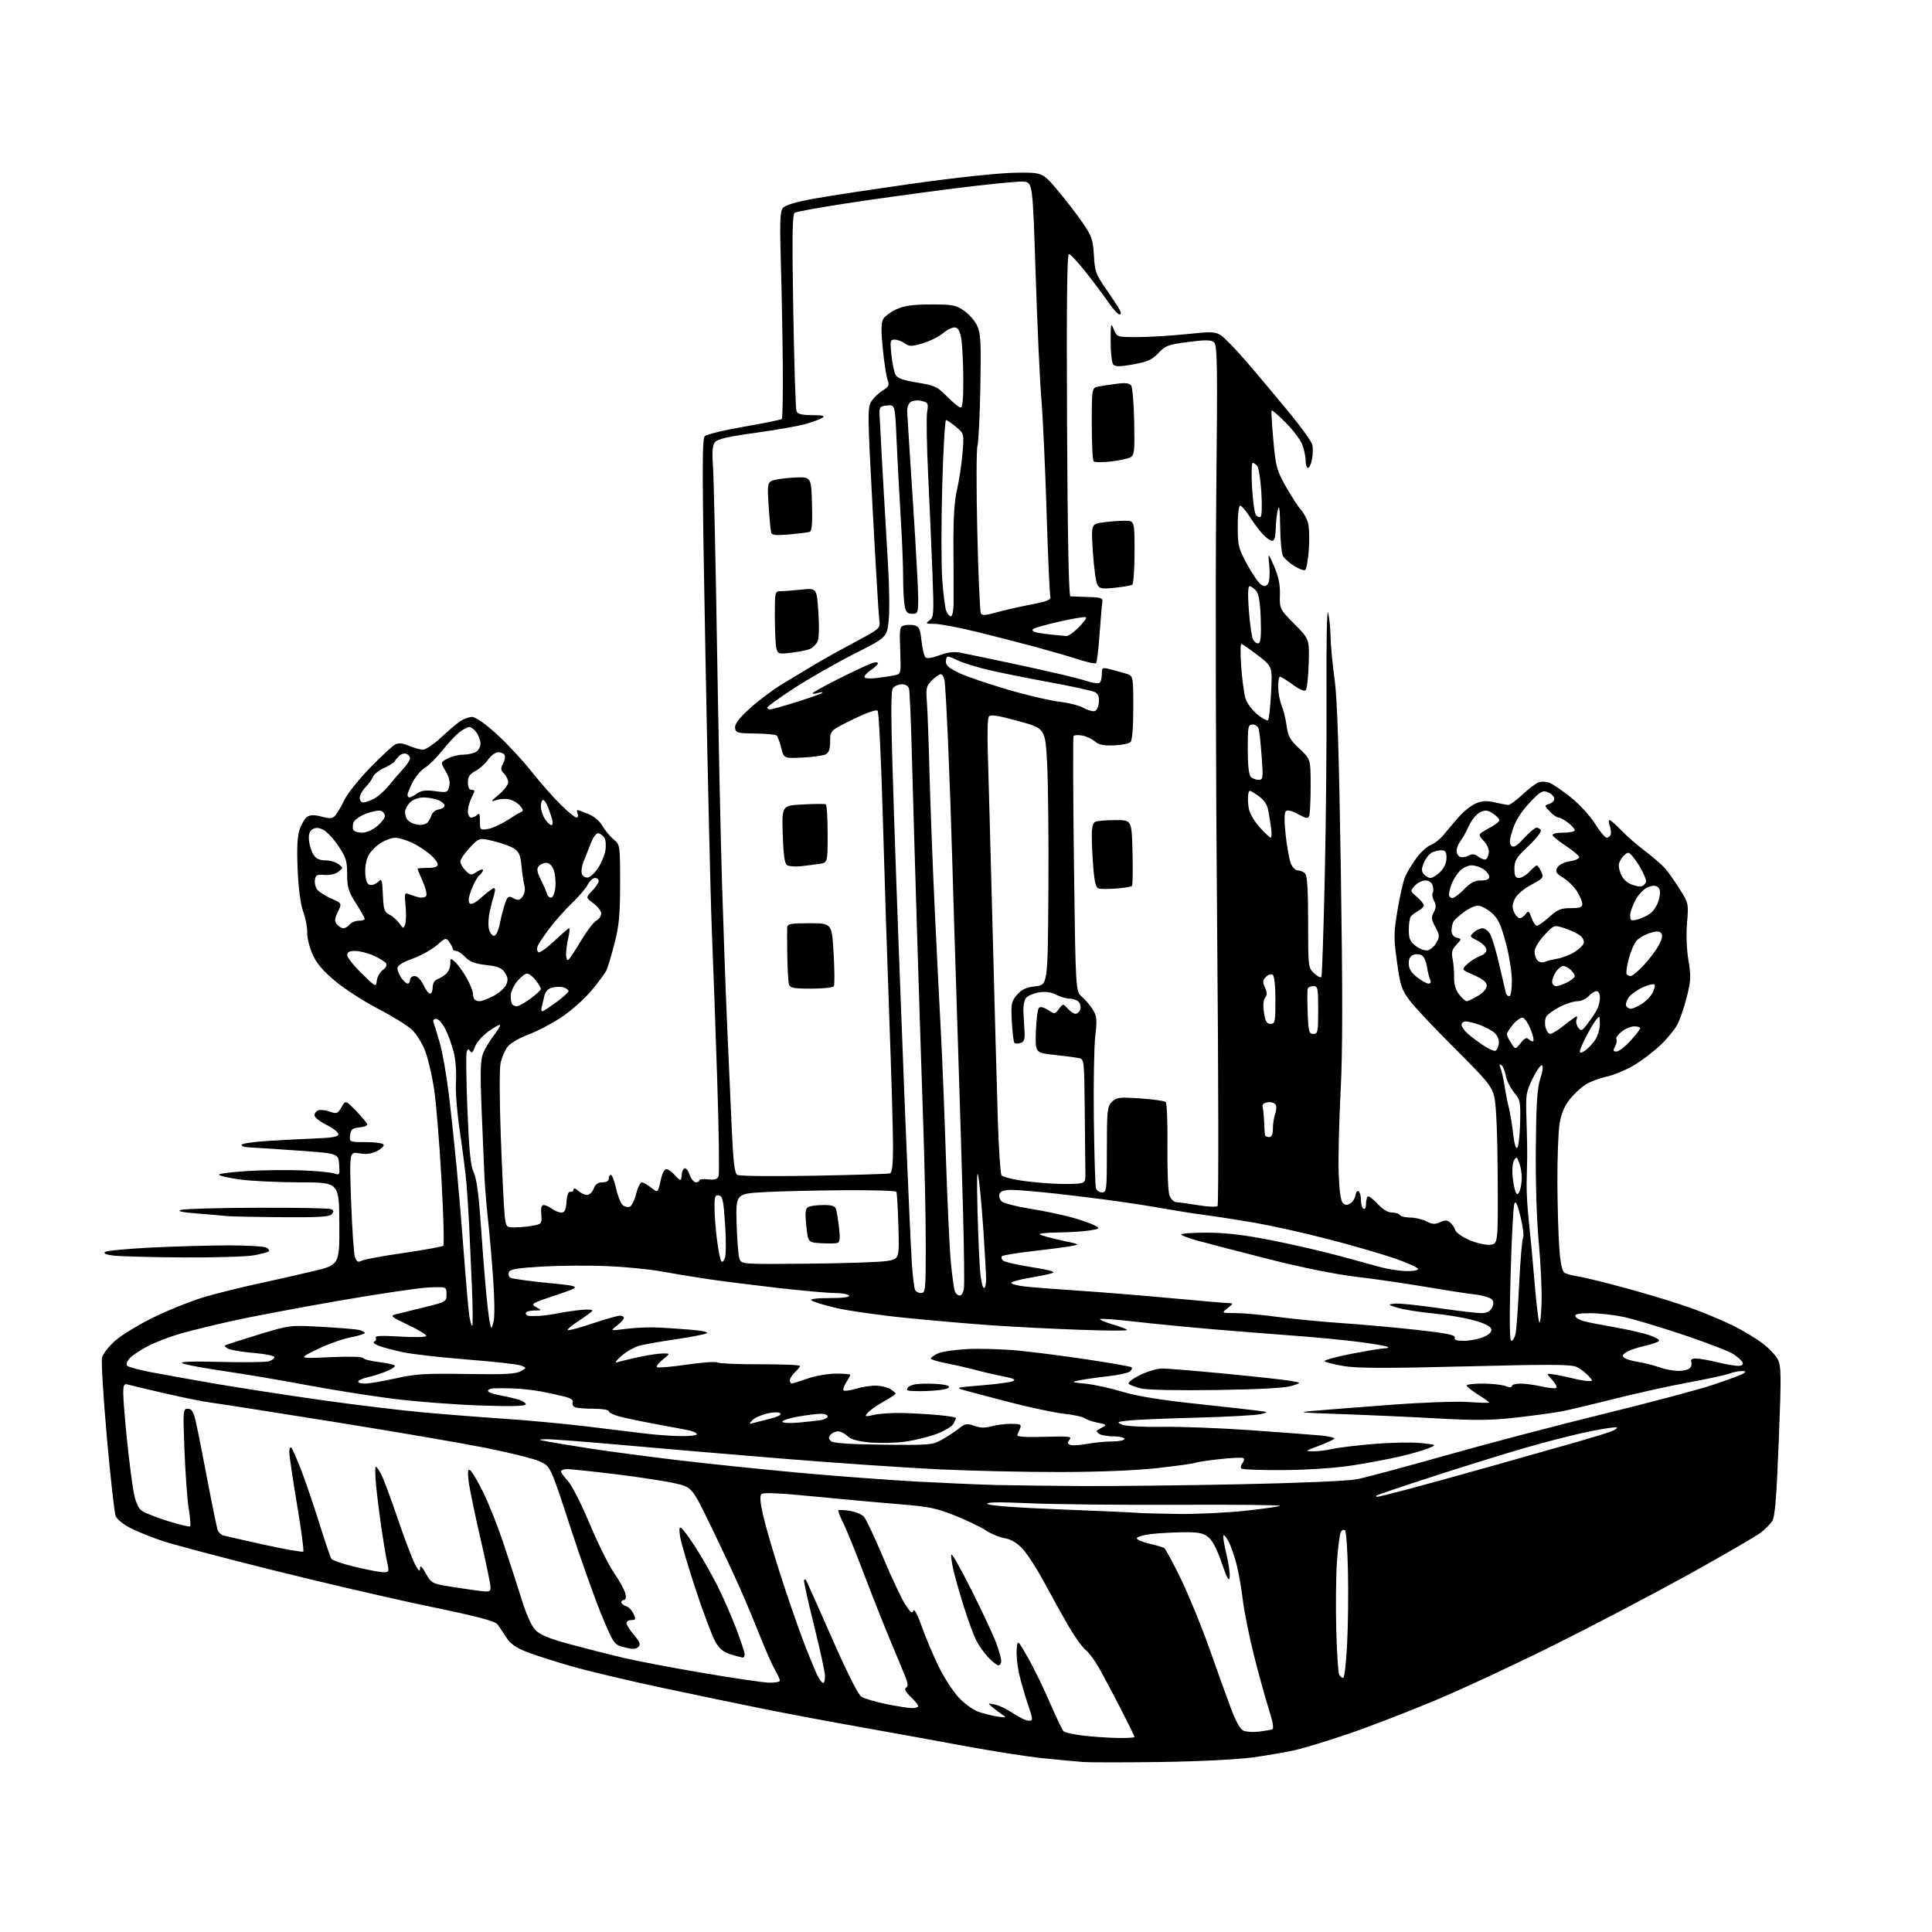 <?xml version="1.0" encoding="UTF-8" standalone="no"?>
<svg 
  version="1.1" 
  xmlns="http://www.w3.org/2000/svg" 
  xmlns:xlink="http://www.w3.org/1999/xlink" 
  xmlns:svg="http://www.w3.org/2000/svg"
  xmlns:rdf="http://www.w3.org/1999/02/22-rdf-syntax-ns#"
  xmlns:cc="http://creativecommons.org/ns#"
  xmlns:dc="http://purl.org/dc/elements/1.1/"
  viewBox="0 0 768 768"
  width="768"
  height="768"
>
<style>svg {background-color: white; }</style>"
<path stroke="none" fill="black" fill-rule="evenodd" d="M461.50,700.42C447.20,700.62 433.25,700.62 430.50,700.41C427.75,700.21 420.55,699.53 414.50,698.92C408.45,698.30 394.05,696.04 382.50,693.89C370.95,691.74 352.50,688.39 341.50,686.45C330.50,684.51 313.62,681.34 304.00,679.41C294.38,677.47 275.93,673.64 263.00,670.88C250.07,668.13 234.10,664.34 227.50,662.46C220.90,660.58 212.80,657.99 209.50,656.71C205.11,655.00 202.91,653.46 201.29,650.94C200.08,649.05 198.50,646.70 197.79,645.73C196.83,644.41 189.89,642.58 170.50,638.56C156.20,635.59 128.22,629.10 108.33,624.13C88.43,619.17 68.72,613.95 64.52,612.54C60.32,611.13 54.64,608.84 51.90,607.45C49.17,606.06 46.51,603.93 46.00,602.71C45.49,601.50 43.91,587.39 42.48,571.37C41.06,555.36 40.20,541.06 40.56,539.61C40.93,538.16 43.31,535.13 45.86,532.88C48.41,530.63 55.45,526.38 61.50,523.45C67.55,520.52 76.55,516.95 81.50,515.51C86.45,514.07 95.67,511.77 102.00,510.41C108.33,509.04 118.33,506.78 124.24,505.38C134.98,502.83 134.98,502.83 134.89,486.41C134.80,470.00 134.80,470.00 119.15,470.00C110.54,470.00 99.79,469.48 95.25,468.85C90.71,468.22 87.00,467.36 87.00,466.95C87.00,466.53 92.06,465.89 98.25,465.51C104.44,465.13 114.22,465.01 120.00,465.24C125.78,465.47 131.54,466.02 132.81,466.46C135.03,467.23 135.11,467.08 134.81,462.88C134.50,458.50 134.50,458.50 118.00,457.34C108.92,456.71 100.26,456.14 98.75,456.09C97.24,456.04 96.00,455.59 96.00,455.10C96.00,454.60 100.61,453.90 106.25,453.55C111.89,453.19 120.55,452.74 125.50,452.55C132.21,452.29 134.50,451.86 134.50,450.85C134.50,450.11 132.36,448.44 129.75,447.14C127.14,445.85 125.00,444.15 125.00,443.36C125.00,442.58 125.67,441.68 126.49,441.37C127.31,441.05 129.36,441.28 131.05,441.87C133.88,442.86 134.26,442.72 135.75,440.12C137.37,437.30 137.37,437.30 141.68,441.74C144.06,444.18 146.00,446.56 146.00,447.03C146.00,447.49 144.54,448.01 142.75,448.19C140.04,448.45 139.45,448.96 139.18,451.25C138.87,454.00 138.87,454.00 145.37,454.00C148.95,454.00 152.15,454.43 152.47,454.96C152.80,455.48 151.66,456.64 149.94,457.53C147.74,458.67 145.64,458.95 142.85,458.47C138.87,457.80 138.87,457.80 139.58,477.65C139.96,488.57 140.66,498.53 141.13,499.79C141.80,501.59 142.36,501.88 143.74,501.15C144.71,500.64 152.25,499.25 160.50,498.06C168.75,496.87 175.82,495.57 176.22,495.18C176.61,494.79 176.28,482.77 175.47,468.48C174.67,454.19 173.36,438.19 172.56,432.92C171.76,427.65 170.18,420.88 169.05,417.87C167.93,414.86 165.54,411.02 163.75,409.34C161.96,407.65 155.88,403.88 150.23,400.96C144.58,398.04 136.88,393.07 133.14,389.91C128.12,385.69 125.74,382.83 124.13,379.08C122.92,376.28 122.02,372.53 122.13,370.74C122.23,368.96 121.53,365.25 120.56,362.50C119.44,359.30 118.63,353.19 118.31,345.50C117.95,336.89 118.19,332.40 119.15,329.60C119.89,327.45 121.27,325.22 122.21,324.63C123.42,323.88 125.09,323.88 127.93,324.64C131.29,325.53 132.18,325.44 133.33,324.10C134.09,323.22 135.73,320.42 136.97,317.88C138.21,315.34 142.80,309.61 147.16,305.14C151.53,300.67 155.97,296.55 157.03,295.98C158.43,295.23 159.94,295.37 162.60,296.48C164.60,297.31 167.12,298.00 168.18,298.00C169.25,298.00 172.46,295.83 175.31,293.17C178.16,290.51 181.61,287.59 182.97,286.67C184.33,285.75 186.45,285.00 187.69,285.00C189.05,285.00 192.83,287.64 197.36,291.75C201.45,295.46 207.65,302.10 211.13,306.50C214.61,310.90 219.85,316.86 222.78,319.75C225.70,322.64 228.57,325.00 229.15,325.00C229.74,325.00 229.95,324.33 229.64,323.50C229.32,322.68 229.26,322.00 229.51,322.00C229.76,322.00 231.68,322.69 233.78,323.53C236.08,324.45 238.34,326.34 239.45,328.28C240.47,330.05 242.47,332.47 243.90,333.66C246.49,335.81 246.50,335.86 246.50,351.13C246.50,363.66 246.10,367.98 244.29,374.97C243.08,379.66 241.66,384.44 241.14,385.58C240.62,386.72 237.93,390.38 235.16,393.71C232.39,397.04 227.04,401.81 223.28,404.31C219.51,406.82 213.54,409.95 210.01,411.27C206.34,412.64 202.79,414.73 201.73,416.16C200.70,417.53 199.48,420.39 199.00,422.50C198.50,424.70 198.54,437.29 199.08,451.93C199.60,465.99 200.28,479.86 200.58,482.75C201.14,488.00 201.14,488.00 205.32,487.88C207.62,487.82 210.85,487.47 212.50,487.11C215.26,486.51 215.47,486.16 215.17,482.73C214.94,480.12 215.24,479.01 216.17,479.03C216.90,479.05 218.37,479.72 219.44,480.53C220.51,481.34 222.17,482.00 223.13,482.00C224.48,482.00 224.96,481.02 225.19,477.75C225.39,475.01 225.94,473.59 226.75,473.75C227.44,473.89 228.00,473.48 228.00,472.85C228.00,472.15 228.73,472.35 229.83,473.35C230.83,474.26 232.42,475.00 233.35,475.00C234.29,475.00 235.48,473.88 236.00,472.50C236.67,470.74 237.70,470.00 239.48,470.00C241.05,470.00 242.00,469.44 242.00,468.50C242.00,467.68 242.38,467.00 242.84,467.00C243.30,467.00 244.23,469.44 244.90,472.42C245.56,475.41 246.75,478.38 247.54,479.03C248.33,479.69 249.59,479.99 250.35,479.70C251.10,479.41 252.24,477.11 252.87,474.59C253.51,472.06 254.51,470.00 255.11,470.00C255.70,470.00 257.38,470.94 258.84,472.10C261.50,474.20 261.50,474.20 262.60,469.35C263.33,466.08 264.15,464.60 265.10,464.79C265.87,464.95 267.25,465.97 268.16,467.04C269.07,468.12 270.09,469.00 270.41,469.00C270.73,469.00 271.00,468.13 271.00,467.06C271.00,465.99 271.46,464.83 272.03,464.48C272.59,464.14 273.53,465.23 274.12,466.92C274.71,468.62 275.83,470.00 276.60,470.00C277.37,470.00 278.00,469.64 278.00,469.20C278.00,468.76 279.57,468.58 281.49,468.81C284.12,469.12 285.14,468.79 285.64,467.50C286.00,466.55 285.76,449.29 285.10,429.14C284.44,408.99 283.48,382.38 282.97,370.00C282.46,357.62 281.32,308.63 280.43,261.13C279.07,188.72 279.03,174.54 280.16,173.41C280.90,172.67 287.97,170.95 295.86,169.59C303.75,168.23 310.47,166.87 310.78,166.55C311.09,166.24 311.27,156.65 311.17,145.24C311.08,133.83 310.73,115.50 310.40,104.50C309.93,88.55 310.08,84.15 311.15,82.75C312.07,81.56 315.99,80.36 323.50,78.99C329.55,77.88 347.55,75.14 363.50,72.91C380.49,70.53 397.03,68.77 403.43,68.67C414.36,68.50 414.36,68.50 420.29,75.50C423.55,79.35 428.07,85.20 430.33,88.50C434.00,93.85 434.49,95.26 434.84,101.50C435.19,107.83 435.64,109.10 439.57,114.74C441.96,118.17 444.40,121.88 444.99,122.99C445.74,124.39 445.75,125.00 445.01,125.00C444.43,125.00 442.51,122.90 440.73,120.33C438.95,117.76 434.91,112.36 431.74,108.33C428.57,104.30 425.50,101.00 424.91,101.00C424.16,101.00 423.94,121.36 424.17,169.00C424.39,213.38 424.85,237.02 425.50,237.06C426.05,237.10 429.20,237.21 432.50,237.32C437.89,237.48 438.47,237.70 438.18,239.50C438.00,240.60 437.51,246.34 437.08,252.26C436.66,258.18 436.04,263.29 435.72,263.62C435.39,263.94 432.29,263.29 428.81,262.16C425.34,261.04 417.55,258.78 411.50,257.14C405.45,255.50 394.83,252.78 387.90,251.08C380.97,249.39 373.58,248.00 371.46,248.00C367.98,248.00 367.79,247.87 369.47,246.64C371.20,245.38 371.28,244.11 370.66,227.89C370.29,218.33 369.53,200.82 368.96,189.00C368.39,177.18 368.20,165.83 368.54,163.79C369.11,160.36 368.95,160.03 366.43,159.39C364.92,159.01 362.97,159.16 362.10,159.73C361.18,160.31 360.55,161.97 360.62,163.62C360.69,165.21 361.70,181.12 362.87,199.00C364.04,216.88 365.00,234.31 365.00,237.75C365.00,243.66 364.87,244.00 362.62,244.00C360.76,244.00 360.11,243.32 359.62,240.87C359.28,239.16 359.01,234.09 359.01,229.62C359.02,225.16 358.57,214.07 358.01,205.00C357.45,195.93 356.72,182.29 356.39,174.69C355.79,160.89 355.79,160.89 352.64,161.19C349.85,161.47 349.51,161.84 349.62,164.50C349.68,166.15 350.25,176.72 350.87,188.00C351.50,199.28 352.46,215.70 353.00,224.50C353.54,233.30 353.65,243.40 353.24,246.93C352.50,253.37 352.50,253.37 339.50,259.95C332.35,263.57 321.67,269.67 315.76,273.51C309.85,277.36 305.01,280.84 305.01,281.25C305.00,281.66 305.52,282.00 306.16,282.00C306.79,282.00 311.74,280.61 317.16,278.90C322.57,277.20 327.00,275.59 327.00,275.33C327.00,275.08 326.10,275.15 325.00,275.50C323.90,275.85 323.00,275.88 323.00,275.58C323.00,275.27 327.84,272.60 333.75,269.64C339.66,266.68 345.51,263.95 346.75,263.57C347.99,263.18 349.00,263.23 349.00,263.68C349.00,264.13 347.68,265.38 346.07,266.46C344.46,267.54 343.37,268.80 343.66,269.26C343.94,269.72 346.27,269.82 348.84,269.49C351.40,269.16 354.56,268.67 355.85,268.40C358.14,267.93 358.18,267.69 357.85,258.50C357.52,249.73 357.64,249.06 359.53,248.58C360.65,248.30 362.50,248.32 363.65,248.62C365.35,249.06 365.84,250.19 366.31,254.72C366.63,257.78 367.32,260.72 367.86,261.26C368.49,261.89 370.43,261.62 373.37,260.50C376.49,259.31 379.10,258.97 381.71,259.44C383.79,259.82 394.73,262.10 406.00,264.53C417.27,266.95 428.65,269.64 431.27,270.51C433.89,271.38 436.48,271.82 437.02,271.49C437.56,271.15 438.00,269.61 438.00,268.05C438.00,265.34 438.15,265.25 441.25,266.03C443.04,266.49 445.85,267.26 447.50,267.75C450.50,268.64 450.50,268.64 450.50,281.27C450.50,289.13 450.08,294.32 449.40,295.00C448.79,295.61 445.80,296.19 442.76,296.30C438.69,296.45 436.70,296.04 435.29,294.76C434.23,293.81 431.99,292.75 430.31,292.41C428.62,292.07 427.02,292.18 426.76,292.65C426.49,293.12 426.56,316.13 426.92,343.79C427.57,394.08 427.57,394.08 430.13,396.29C431.53,397.51 433.49,399.81 434.47,401.42C436.02,403.93 436.14,405.38 435.38,411.92C434.90,416.09 434.65,430.98 434.82,445.00C435.00,459.02 435.36,471.29 435.64,472.25C435.91,473.21 437.00,474.00 438.07,474.00C439.90,474.00 440.00,473.14 440.00,457.00C440.00,441.36 440.16,439.84 441.99,438.01C443.79,436.21 444.86,436.08 453.24,436.64C458.33,436.98 462.90,437.62 463.38,438.06C463.87,438.50 464.18,446.45 464.07,455.72C463.97,465.15 464.33,473.74 464.90,475.23C465.46,476.72 466.69,477.90 467.70,477.91C468.69,477.93 472.57,478.46 476.33,479.09C480.20,479.75 483.52,479.87 483.99,479.37C484.45,478.89 484.37,429.00 483.83,368.50C483.28,308.00 483.12,231.24 483.47,197.91C484.03,144.40 483.92,137.18 482.58,136.07C481.38,135.07 479.23,135.04 472.28,135.95C464.37,136.99 463.20,137.42 460.50,140.33C458.06,142.96 456.22,143.80 450.60,144.83C445.58,145.76 443.40,145.80 442.60,145.00C441.98,144.38 441.50,140.39 441.50,135.88C441.50,128.49 441.60,128.10 442.75,130.93C444.01,134.00 444.01,134.00 452.14,134.00C456.62,134.00 465.35,133.47 471.55,132.83C481.71,131.77 483.07,131.82 485.42,133.35C486.85,134.29 491.58,139.21 495.94,144.28C500.29,149.35 507.73,158.22 512.47,163.99C517.21,169.76 521.34,175.50 521.65,176.75C521.96,177.99 521.93,180.59 521.56,182.51C521.20,184.43 520.48,186.00 519.95,186.00C519.43,186.00 519.00,184.64 519.00,182.97C519.00,181.30 518.35,178.38 517.55,176.47C516.76,174.57 513.81,170.71 510.99,167.90C508.18,165.09 505.71,162.95 505.51,163.16C505.30,163.36 505.60,168.68 506.17,174.98C507.13,185.55 507.51,186.97 511.18,193.47C513.37,197.33 516.03,201.44 517.10,202.59C518.17,203.74 519.45,206.09 519.95,207.82C520.44,209.55 520.59,214.36 520.28,218.51C519.96,222.67 519.31,226.31 518.84,226.60C518.36,226.90 516.39,226.17 514.47,224.98C512.55,223.79 510.53,221.99 509.99,220.98C509.44,219.96 508.95,214.71 508.88,209.32C508.80,202.65 508.52,200.46 508.00,202.50C507.58,204.15 507.18,207.64 507.12,210.25C507.04,213.44 506.57,215.00 505.69,215.00C504.96,215.00 503.25,213.76 501.88,212.25C500.51,210.74 498.17,207.59 496.68,205.25C495.19,202.91 493.53,201.00 492.99,201.00C492.42,201.00 492.01,204.49 492.02,209.25C492.03,216.88 492.31,218.02 495.79,224.41C497.86,228.20 500.34,231.80 501.30,232.41C502.65,233.25 503.29,233.15 504.08,232.00C504.64,231.17 504.86,228.03 504.57,225.00C504.04,219.50 504.04,219.50 506.49,225.15C508.24,229.19 508.90,232.40 508.79,236.44C508.65,242.06 508.67,242.11 514.57,248.07C520.50,254.07 520.50,254.07 520.23,263.76C520.08,269.09 519.54,273.86 519.04,274.36C518.49,274.91 516.43,274.02 513.87,272.13C511.52,270.41 509.25,269.00 508.81,269.00C508.37,269.00 508.06,270.91 508.10,273.25C508.15,275.59 508.77,278.85 509.48,280.50C510.19,282.15 511.08,285.75 511.45,288.50C512.02,292.71 512.83,294.15 516.56,297.64C521.00,301.78 521.00,301.78 521.00,312.31C521.00,318.10 520.75,323.50 520.44,324.30C519.97,325.53 519.25,325.42 515.99,323.64C513.41,322.22 511.77,321.84 511.12,322.50C510.49,323.15 510.48,326.52 511.08,332.00C511.60,336.68 512.52,341.74 513.13,343.25C513.74,344.76 515.00,346.00 515.92,346.00C516.84,346.00 518.14,346.54 518.80,347.20C519.65,348.05 520.00,353.76 520.00,366.53C520.00,384.35 520.04,384.69 522.39,386.90C523.71,388.14 525.01,388.78 525.28,388.33C525.54,387.87 526.15,369.73 526.63,348.00C527.11,326.27 527.41,293.20 527.31,274.50C527.20,255.28 527.47,241.80 527.94,243.50C528.39,245.15 528.83,249.43 528.90,253.00C528.98,256.57 529.71,264.23 530.52,270.00C531.58,277.61 532.27,298.70 533.01,346.50C533.75,394.44 533.73,418.38 532.91,434.00C532.29,445.82 531.94,460.32 532.14,466.20C532.37,473.12 532.95,477.36 533.78,478.18C534.72,479.12 535.51,479.17 536.78,478.38C537.72,477.78 538.64,476.32 538.82,475.13C539.00,473.94 539.56,473.23 540.07,473.54C540.58,473.86 541.00,475.41 541.00,477.00C541.00,478.59 541.45,480.16 542.00,480.50C542.56,480.85 543.00,480.07 543.00,478.73C543.00,477.41 543.30,476.03 543.67,475.66C544.04,475.29 545.79,476.57 547.56,478.49C549.62,480.75 551.68,482.00 553.33,482.00C554.73,482.00 556.16,482.45 556.50,483.00C556.84,483.55 558.69,484.00 560.61,484.00C562.53,484.00 565.41,484.68 567.00,485.50C569.30,486.69 570.43,486.76 572.42,485.85C574.35,484.97 575.29,484.99 576.43,485.94C577.25,486.62 578.18,487.99 578.49,488.98C578.81,489.97 581.33,491.76 584.10,492.95C586.87,494.14 590.57,494.98 592.32,494.81C595.50,494.50 595.50,494.50 595.36,467.79C595.27,451.27 594.77,439.21 594.04,436.18C592.98,431.77 591.44,429.86 578.42,416.89C570.47,408.98 562.35,400.35 560.38,397.72C557.16,393.44 556.63,391.82 555.32,382.36C553.99,372.77 554.02,370.84 555.54,361.74C556.47,356.21 557.82,350.30 558.53,348.60C559.25,346.89 561.24,343.57 562.95,341.21C564.66,338.85 567.27,336.47 568.74,335.91C570.20,335.35 572.55,333.48 573.95,331.74C575.35,330.01 578.08,326.82 580.00,324.64C581.92,322.47 584.96,320.08 586.74,319.34C589.16,318.33 591.05,318.23 594.24,318.97C596.58,319.51 599.01,319.96 599.62,319.98C600.24,319.99 602.72,318.17 605.12,315.92C607.53,313.68 610.40,311.49 611.50,311.05C612.60,310.61 614.58,310.66 615.90,311.16C617.22,311.66 621.04,314.25 624.40,316.93C627.76,319.61 632.07,324.30 634.00,327.38C635.92,330.46 638.02,332.98 638.67,332.99C639.31,332.99 640.03,332.44 640.27,331.75C640.51,331.06 640.34,329.49 639.88,328.25C639.42,327.01 639.40,326.00 639.82,326.00C640.25,326.00 642.37,327.86 644.55,330.13C646.72,332.40 651.08,336.18 654.24,338.54C657.40,340.90 661.02,344.10 662.29,345.66C663.56,347.22 666.10,350.89 667.94,353.81C671.20,358.99 671.27,359.31 670.63,366.81C670.23,371.42 670.45,377.40 671.18,381.74C672.24,388.10 672.16,389.88 670.54,396.24C669.53,400.24 667.90,405.07 666.93,407.00C665.96,408.93 662.99,412.61 660.33,415.19C657.67,417.77 652.88,421.45 649.67,423.38C646.46,425.30 641.54,427.36 638.74,427.96C635.94,428.56 632.17,429.97 630.36,431.09C628.55,432.20 625.69,434.87 623.99,437.01C621.87,439.69 620.62,442.71 619.96,446.70C619.44,449.89 619.05,460.38 619.09,470.00C619.14,479.62 619.48,491.46 619.85,496.29C620.29,502.18 620.98,505.37 621.92,505.95C622.70,506.43 625.31,507.12 627.74,507.48C630.16,507.85 639.42,510.15 648.32,512.61C657.22,515.06 668.68,518.64 673.79,520.54C678.90,522.45 685.88,525.42 689.29,527.13C692.71,528.84 697.65,531.81 700.28,533.73C702.91,535.65 705.78,538.60 706.65,540.30C708.08,543.06 708.13,546.38 707.08,572.92C706.20,595.41 705.58,603.00 704.48,604.67C703.69,605.88 701.57,607.99 699.77,609.36C697.97,610.73 685.48,617.98 672.00,625.47C658.52,632.95 634.67,645.49 619.00,653.32C603.33,661.16 581.50,671.33 570.50,675.94C559.50,680.54 544.02,686.51 536.10,689.20C528.18,691.89 518.73,694.79 515.10,695.63C511.47,696.47 503.77,697.81 498.00,698.60C491.99,699.43 476.38,700.20 461.50,700.42zM444.25,690.87C447.96,690.94 451.00,690.77 451.00,690.48C451.00,690.20 448.52,685.14 445.49,679.23C442.45,673.33 438.59,666.06 436.91,663.08C435.23,660.11 432.80,656.84 431.52,655.84C430.24,654.83 427.23,650.64 424.84,646.54C422.45,642.43 418.14,634.67 415.25,629.29C412.36,623.90 408.47,617.84 406.61,615.82C404.29,613.29 402.01,611.92 399.36,611.46C397.24,611.09 393.90,609.71 391.95,608.39C390.00,607.08 384.52,604.44 379.78,602.53C372.32,599.52 369.30,598.90 357.33,597.94C349.72,597.33 334.55,595.95 323.60,594.87C309.86,593.51 303.38,593.22 302.67,593.93C301.95,594.65 302.19,597.37 303.44,602.74C304.43,607.01 307.49,617.48 310.23,626.00C312.98,634.52 316.93,646.02 319.03,651.55C321.12,657.07 323.63,663.26 324.60,665.30C325.58,667.33 326.74,669.00 327.19,669.00C327.63,669.00 327.98,667.76 327.96,666.25C327.94,664.74 325.96,655.62 323.56,646.00C321.16,636.38 319.38,628.31 319.60,628.08C319.82,627.85 320.17,627.85 320.37,628.08C320.57,628.31 325.15,638.55 330.55,650.84C336.67,664.79 341.14,673.68 342.43,674.50C343.57,675.22 348.04,676.53 352.36,677.41C356.68,678.28 361.29,679.00 362.61,679.00C363.92,679.00 365.00,678.63 365.00,678.19C365.00,677.74 363.65,676.08 362.00,674.50C360.02,672.60 359.38,671.38 360.13,670.92C360.96,670.41 360.98,669.44 360.20,667.36C359.61,665.79 357.04,659.55 354.48,653.50C351.92,647.45 347.00,635.08 343.56,626.00C340.11,616.92 336.30,607.54 335.08,605.15C333.86,602.76 333.06,600.61 333.30,600.37C333.54,600.13 335.57,600.23 337.82,600.59C340.07,600.95 342.59,601.99 343.42,602.91C344.26,603.84 347.66,611.06 350.99,618.97C354.31,626.87 358.26,635.28 359.76,637.65C361.83,640.92 362.63,641.57 363.06,640.33C363.42,639.31 364.68,641.64 366.43,646.60C367.97,650.94 370.99,658.10 373.15,662.50C375.30,666.90 378.90,672.45 381.15,674.84C383.39,677.22 386.87,679.74 388.87,680.44C390.86,681.14 394.30,682.00 396.50,682.35C399.90,682.89 400.22,682.80 398.63,681.74C397.60,681.06 395.80,679.71 394.63,678.73C392.51,676.98 392.51,676.97 395.50,677.58C397.15,677.91 400.43,679.49 402.78,681.09C405.13,682.69 407.90,684.00 408.93,684.00C410.72,684.00 410.70,683.70 408.52,677.25C407.27,673.54 405.70,668.02 405.03,665.00C404.37,661.98 403.97,657.75 404.16,655.60C404.50,651.70 404.50,651.70 408.70,659.10C411.02,663.17 414.91,671.16 417.35,676.85C419.80,682.54 422.24,687.64 422.77,688.17C423.30,688.70 426.84,689.50 430.62,689.94C434.40,690.38 440.54,690.80 444.25,690.87zM500.50,688.34C502.70,688.06 505.02,687.67 505.66,687.48C506.48,687.23 506.08,684.78 504.34,679.31C502.98,675.02 500.33,665.42 498.46,658.00C496.59,650.58 494.60,640.65 494.03,635.95C493.46,631.24 492.32,624.80 491.50,621.64C490.67,618.48 489.29,614.53 488.43,612.86C487.56,611.18 486.62,610.04 486.34,610.33C486.06,610.61 486.58,613.95 487.51,617.74C488.43,621.54 489.02,625.74 488.81,627.07C488.55,628.83 487.67,627.23 485.64,621.26C483.80,615.83 481.97,612.34 480.29,611.01C478.20,609.37 476.33,609.02 470.12,609.10C465.93,609.15 460.12,609.49 457.22,609.85C454.32,610.21 451.93,610.95 451.91,611.50C451.89,612.05 454.10,613.00 456.82,613.62C459.53,614.23 462.21,615.01 462.76,615.35C463.31,615.69 466.32,621.24 469.44,627.67C472.55,634.11 477.58,646.38 480.61,654.94C483.63,663.50 487.51,674.26 489.22,678.84C491.36,684.57 492.99,687.45 494.42,688.02C495.56,688.47 498.30,688.61 500.50,688.34zM305.75,668.89C308.09,668.95 310.00,668.58 310.00,668.06C310.00,667.54 309.13,665.63 308.07,663.81C307.01,661.99 304.36,656.00 302.17,650.50C299.99,645.00 296.36,636.33 294.11,631.23C291.86,626.14 286.66,615.04 282.55,606.57C275.08,591.18 275.08,591.18 268.24,589.62C264.48,588.77 253.92,587.15 244.78,586.03C235.63,584.92 226.99,584.00 225.57,584.00C224.16,584.00 223.00,584.40 223.00,584.89C223.00,585.39 224.25,587.13 225.79,588.77C227.32,590.41 231.18,598.00 234.36,605.63C237.54,613.26 241.89,622.03 244.02,625.13C246.16,628.23 248.20,631.94 248.56,633.38C248.97,635.03 248.80,636.00 248.11,636.00C247.50,636.00 247.00,636.42 247.00,636.93C247.00,637.45 247.83,638.13 248.85,638.45C249.86,638.77 251.21,640.15 251.83,641.52C252.82,643.71 252.72,644.00 250.98,644.00C249.89,644.00 249.02,644.56 249.04,645.25C249.06,645.94 250.41,648.06 252.04,649.96C254.41,652.73 254.75,653.68 253.75,654.67C252.80,655.62 251.50,655.67 248.30,654.85C244.11,653.78 244.08,653.74 239.39,642.64C236.80,636.51 231.11,620.54 226.75,607.15C218.81,582.81 218.81,582.81 214.46,580.88C212.06,579.82 202.32,577.40 192.80,575.50C183.29,573.61 155.93,568.93 132.00,565.10C108.08,561.27 86.25,557.85 83.50,557.51C80.75,557.16 72.65,555.53 65.50,553.87C58.35,552.22 51.71,550.65 50.75,550.37C49.29,549.95 49.00,550.54 49.00,553.96C49.00,556.21 49.69,564.68 50.52,572.78C51.36,580.88 52.55,590.11 53.16,593.29C53.91,597.17 54.97,599.57 56.39,600.57C57.55,601.40 62.23,603.24 66.79,604.66C71.35,606.09 75.30,607.03 75.58,606.75C75.86,606.48 75.61,603.38 75.04,599.87C74.46,596.37 73.70,585.96 73.34,576.75C72.70,560.49 72.74,560.00 74.67,560.00C76.24,560.00 76.91,561.08 77.86,565.22C78.52,568.09 80.61,578.59 82.49,588.54C84.38,598.49 86.20,607.37 86.55,608.28C86.90,609.18 87.93,610.14 88.84,610.39C89.75,610.65 97.14,612.32 105.25,614.10C113.36,615.88 120.25,617.08 120.56,616.77C120.87,616.47 119.74,608.03 118.06,598.03C116.38,588.03 115.00,578.66 115.00,577.22C115.00,575.71 115.36,575.00 115.85,575.55C116.31,576.07 118.08,580.10 119.78,584.50C121.47,588.90 124.69,598.35 126.92,605.50C129.15,612.65 131.32,619.02 131.74,619.65C132.16,620.29 136.47,621.75 141.33,622.90C146.18,624.06 151.20,625.00 152.47,625.00C154.65,625.00 154.73,624.76 153.91,621.08C153.42,618.93 152.38,612.74 151.59,607.33C150.81,601.92 149.86,594.24 149.48,590.25C149.10,586.26 149.06,583.00 149.37,583.00C149.69,583.00 150.67,584.40 151.56,586.11C152.44,587.82 155.39,595.73 158.10,603.68C160.81,611.63 163.90,619.79 164.97,621.82C166.40,624.53 166.93,624.97 166.97,623.50C167.02,622.04 167.65,622.59 169.29,625.50C171.46,629.32 171.86,629.55 178.53,630.62C182.36,631.24 187.64,632.01 190.25,632.35C194.55,632.90 195.00,632.77 195.00,630.94C195.00,629.83 193.17,621.02 190.94,611.37C188.71,601.72 186.61,591.54 186.28,588.75C185.84,584.98 185.99,583.87 186.87,584.42C187.52,584.82 189.78,588.60 191.90,592.83C194.01,597.05 197.57,605.90 199.80,612.50C202.03,619.10 205.32,629.23 207.11,635.00C209.25,641.90 211.24,646.38 212.93,648.07C214.79,649.93 218.66,651.49 227.00,653.73C233.32,655.43 242.78,657.83 248.00,659.06C253.22,660.29 267.40,662.98 279.50,665.04C291.60,667.10 303.41,668.83 305.75,668.89zM533.96,667.00C534.42,667.00 535.11,661.04 535.49,653.75C535.87,646.46 536.03,633.45 535.84,624.83C535.65,616.21 535.14,608.80 534.70,608.36C534.25,607.92 533.50,608.18 533.03,608.95C532.56,609.72 531.85,615.03 531.46,620.76C531.07,626.49 530.94,638.69 531.18,647.88C531.42,657.06 531.96,665.12 532.37,665.79C532.78,666.45 533.50,667.00 533.96,667.00zM396.90,662.00C396.30,662.00 394.46,660.57 392.83,658.81C391.19,657.06 389.04,654.03 388.04,652.06C387.05,650.10 384.89,644.23 383.24,639.00C381.59,633.77 379.70,627.15 379.03,624.28C378.36,621.41 377.98,618.56 378.18,617.96C378.38,617.36 382.01,623.76 386.23,632.18C390.46,640.61 394.84,649.98 395.96,653.00C397.08,656.02 398.00,659.29 398.00,660.25C398.00,661.21 397.51,662.00 396.90,662.00zM295.25,658.92C294.84,658.88 292.71,658.31 290.52,657.65C287.51,656.74 285.98,655.47 284.29,652.47C283.06,650.29 279.57,641.01 276.55,631.86C273.53,622.70 270.75,613.30 270.38,610.95C269.89,607.89 270.01,606.89 270.83,607.40C271.45,607.78 274.01,611.25 276.50,615.11C279.00,618.97 282.88,625.78 285.12,630.24C287.37,634.70 290.73,642.36 292.60,647.26C294.47,652.16 296.00,656.81 296.00,657.59C296.00,658.36 295.66,658.97 295.25,658.92zM468.50,601.82C475.65,601.91 487.50,601.34 494.84,600.57C502.18,599.79 508.44,598.89 508.76,598.58C509.07,598.26 490.92,598.08 468.42,598.18C445.91,598.28 419.40,598.01 409.50,597.58C396.78,597.02 391.80,597.10 392.51,597.85C393.12,598.50 404.29,599.34 421.01,599.99C436.13,600.58 450.07,601.20 452.00,601.37C453.93,601.53 461.35,601.73 468.50,601.82zM547.50,595.00C547.96,595.00 553.55,593.62 559.92,591.93C566.29,590.24 581.85,585.94 594.50,582.37C607.15,578.80 622.00,574.59 627.50,573.01C633.00,571.43 638.80,569.65 640.39,569.04C641.98,568.44 643.05,567.71 642.76,567.43C642.48,567.14 637.58,567.86 631.87,569.02C626.17,570.18 614.75,573.08 606.50,575.47C598.25,577.86 581.62,583.02 569.55,586.94C557.48,590.86 547.39,594.28 547.13,594.53C546.88,594.79 547.04,595.00 547.50,595.00zM429.50,590.72C441.60,590.80 469.95,590.49 492.50,590.03C516.54,589.54 535.98,588.71 539.50,588.01C542.80,587.36 558.77,583.06 575.00,578.47C591.23,573.88 619.35,566.49 637.50,562.05C655.65,557.61 675.23,552.40 681.00,550.47C686.77,548.54 692.17,546.53 693.00,546.00C694.22,545.21 694.09,545.03 692.32,545.02C691.11,545.01 688.89,545.47 687.38,546.05C685.86,546.62 678.52,548.21 671.06,549.58C663.60,550.95 650.39,553.87 641.69,556.07C633.00,558.27 623.56,560.51 620.72,561.05C617.88,561.59 609.92,562.68 603.03,563.47C592.92,564.63 586.83,564.70 571.50,563.85C561.05,563.27 543.95,562.50 533.50,562.14C515.98,561.53 515.16,561.42 523.00,560.76C527.67,560.36 541.40,559.30 553.50,558.39C565.60,557.48 579.21,557.00 583.75,557.32C588.29,557.64 592.00,557.74 592.00,557.54C592.00,557.35 589.98,555.90 587.50,554.34C585.03,552.78 583.00,551.16 583.00,550.75C583.00,550.34 585.90,550.00 589.43,550.00C592.97,550.00 597.02,550.44 598.43,550.98C600.10,551.61 601.00,551.61 601.00,550.98C601.00,550.44 602.54,550.00 604.42,550.00C606.31,550.00 610.13,550.53 612.92,551.17C615.71,551.81 618.30,552.04 618.67,551.67C619.04,551.30 618.25,549.83 616.92,548.41C614.50,545.82 614.50,545.82 618.50,546.50C620.70,546.88 624.08,547.59 626.00,548.09C627.92,548.58 630.36,548.99 631.40,548.99C633.28,549.00 633.28,548.96 631.41,546.90C630.36,545.74 628.34,544.19 626.91,543.45C624.76,542.34 617.14,542.29 582.75,543.16C550.98,543.97 539.52,543.93 534.10,543.02C530.20,542.36 526.80,541.48 526.54,541.07C526.29,540.66 531.12,539.34 537.29,538.14C543.46,536.95 549.36,535.97 550.42,535.98C551.47,535.99 552.08,535.75 551.78,535.44C551.47,535.14 546.43,534.26 540.58,533.49C534.73,532.72 523.31,531.61 515.22,531.02C507.12,530.43 492.40,529.26 482.50,528.43C472.60,527.59 458.50,526.21 451.17,525.37C443.84,524.52 437.60,524.07 437.31,524.36C437.02,524.64 439.31,525.62 442.39,526.51C445.48,527.41 448.00,528.40 448.00,528.71C448.00,529.03 439.56,528.98 429.25,528.61C418.94,528.24 403.75,527.48 395.50,526.92C387.25,526.37 371.66,525.04 360.86,523.96C350.05,522.89 337.23,521.07 332.36,519.93C327.49,518.78 323.07,517.42 322.55,516.92C321.97,516.36 324.81,516.00 329.86,516.00C335.11,516.00 337.89,515.64 337.50,515.00C337.16,514.45 334.66,514.00 331.94,514.00C329.22,514.00 319.01,513.09 309.25,511.98C299.49,510.86 286.98,509.28 281.46,508.47C275.94,507.65 267.61,506.28 262.96,505.42C258.31,504.57 248.64,503.61 241.47,503.30C234.31,502.99 222.69,503.07 215.65,503.47C205.70,504.05 202.73,504.54 202.28,505.71C201.97,506.53 202.23,507.52 202.86,507.92C203.50,508.31 210.20,509.24 217.74,509.99C231.47,511.34 231.47,511.34 221.08,514.81C211.23,518.09 210.82,518.34 213.10,519.60C215.50,520.93 215.50,520.93 212.25,520.96C210.46,520.98 209.00,521.45 209.00,522.00C209.00,522.55 209.56,523.05 210.25,523.11C210.94,523.16 212.85,523.15 214.50,523.07C216.15,523.00 219.53,522.53 222.00,522.03C224.47,521.53 228.63,520.93 231.23,520.69C233.83,520.45 235.74,520.62 235.46,521.07C235.18,521.52 232.67,523.36 229.89,525.17C227.11,526.97 225.25,528.58 225.76,528.75C226.28,528.93 230.77,527.70 235.74,526.03C240.72,524.36 245.52,523.00 246.40,523.00C247.28,523.00 248.00,523.41 248.00,523.92C248.00,524.42 246.76,525.78 245.25,526.95C242.50,529.06 242.50,529.06 248.50,528.28C251.80,527.85 256.98,527.57 260.00,527.66C263.02,527.75 269.30,528.14 273.94,528.52C278.96,528.93 281.79,529.53 280.94,530.00C280.15,530.44 274.55,531.52 268.50,532.40C262.45,533.29 255.92,534.45 253.98,534.99C252.05,535.53 248.90,537.36 246.98,539.06C244.68,541.10 244.18,541.93 245.50,541.49C246.60,541.13 250.43,540.20 254.00,539.43C257.57,538.66 261.85,538.03 263.50,538.02C266.50,538.01 266.50,538.01 263.50,540.42C261.85,541.74 260.79,543.11 261.13,543.46C261.48,543.81 266.76,543.37 272.86,542.48C278.96,541.58 284.50,541.19 285.18,541.61C285.85,542.03 293.52,542.35 302.20,542.32C310.89,542.30 318.00,542.59 318.00,542.98C318.00,543.37 317.10,544.50 316.00,545.50C314.90,546.50 314.00,547.92 314.00,548.65C314.00,549.39 314.34,549.99 314.75,549.97C315.16,549.95 317.98,549.06 321.00,548.00C324.02,546.94 329.09,546.05 332.25,546.03C335.41,546.01 338.00,546.24 338.00,546.54C338.00,546.83 337.26,548.19 336.36,549.57C335.47,550.94 335.01,552.35 335.36,552.69C335.70,553.04 337.90,552.75 340.24,552.05C342.58,551.34 346.14,550.79 348.16,550.82C350.17,550.85 352.76,551.46 353.91,552.18C355.06,552.89 356.00,553.71 356.00,553.99C356.00,554.27 353.81,555.73 351.14,557.23C348.47,558.73 345.65,560.71 344.89,561.64C343.61,563.18 343.82,563.24 347.50,562.41C349.70,561.91 354.88,561.59 359.00,561.70C363.12,561.80 369.54,562.18 373.25,562.53C376.96,562.88 380.00,563.39 380.00,563.65C380.00,563.92 379.55,564.97 379.00,565.99C378.46,567.02 375.42,568.83 372.25,570.03C369.09,571.23 363.35,572.62 359.50,573.12C355.65,573.63 349.40,573.74 345.61,573.38C340.89,572.92 338.13,572.13 336.86,570.86C335.84,569.84 334.16,569.00 333.12,569.00C332.09,569.00 330.73,569.62 330.11,570.37C329.25,571.40 329.32,572.02 330.39,572.91C331.34,573.69 338.13,574.15 351.15,574.29C369.58,574.49 370.69,574.39 374.50,572.25C376.70,571.01 379.74,569.00 381.26,567.80C383.69,565.85 384.39,565.74 387.30,566.79C389.61,567.63 391.60,567.69 394.04,566.99C395.93,566.45 399.45,566.00 401.85,566.00C405.61,566.00 406.12,566.24 405.51,567.75C405.12,568.71 404.62,569.95 404.39,570.50C404.12,571.14 407.97,571.38 415.19,571.16C424.99,570.86 426.25,571.00 425.17,572.29C424.19,573.48 424.25,573.88 425.48,574.36C426.33,574.68 429.33,574.51 432.15,573.97C434.97,573.44 439.46,573.00 442.14,573.00C444.81,573.00 447.00,572.55 447.00,572.00C447.00,571.45 445.09,570.99 442.75,570.98C440.41,570.98 437.84,570.55 437.03,570.04C436.22,569.53 435.77,568.93 436.03,568.70C436.29,568.48 437.35,567.84 438.38,567.28C440.01,566.41 439.73,566.17 436.38,565.55C434.25,565.15 431.94,564.36 431.26,563.80C430.58,563.23 426.92,562.43 423.14,562.02C419.36,561.60 409.79,559.58 401.88,557.54C393.97,555.49 385.70,553.31 383.50,552.69C379.66,551.62 379.91,551.54 390.00,550.72C395.77,550.25 401.40,549.51 402.50,549.07C404.05,548.45 403.16,548.00 398.50,547.07C395.20,546.41 390.25,545.26 387.50,544.51C384.75,543.76 379.69,542.60 376.25,541.94C372.81,541.28 370.00,540.42 370.00,540.03C370.00,539.64 371.24,538.74 372.75,538.04C374.26,537.33 379.55,536.54 384.50,536.28C389.45,536.03 398.45,536.28 404.50,536.85C410.55,537.42 423.11,539.04 432.41,540.44C441.72,541.85 449.56,543.23 449.85,543.51C450.13,543.80 449.88,544.52 449.28,545.12C448.69,545.71 444.80,546.58 440.64,547.05C436.49,547.51 431.38,548.24 429.29,548.66C425.56,549.42 425.60,549.44 431.60,550.05C434.95,550.39 441.48,551.82 446.10,553.22C451.71,554.93 461.13,556.49 474.50,557.92C485.50,559.10 496.75,560.35 499.50,560.70C504.50,561.34 504.50,561.34 501.00,562.15C499.07,562.60 487.82,563.22 476.00,563.53C464.18,563.83 452.02,564.34 449.00,564.66C443.99,565.19 443.72,565.33 446.00,566.31C447.45,566.93 454.16,567.30 462.00,567.19C469.43,567.08 485.18,567.68 497.00,568.52C508.82,569.35 521.36,570.30 524.86,570.61C528.36,570.93 530.83,571.54 530.36,571.97C529.89,572.40 527.02,573.69 524.00,574.83C518.70,576.82 518.63,576.90 522.00,576.92C523.92,576.94 527.43,576.51 529.78,575.96C532.14,575.42 539.54,574.53 546.24,573.98C552.93,573.43 561.29,573.28 564.80,573.64C571.20,574.30 571.20,574.30 567.85,575.71C566.01,576.49 560.90,577.96 556.50,578.98C552.10,580.00 543.55,581.60 537.50,582.54C530.91,583.57 520.01,584.30 510.34,584.38C501.45,584.44 493.85,584.17 493.45,583.77C493.05,583.37 493.25,582.40 493.91,581.61C494.57,580.81 494.70,579.93 494.19,579.62C493.69,579.31 489.33,579.51 484.50,580.06C479.67,580.60 475.38,581.27 474.96,581.53C474.54,581.79 467.96,582.70 460.35,583.55C451.66,584.53 437.19,585.13 421.50,585.16C407.75,585.18 385.93,584.70 373.00,584.07C360.07,583.45 332.85,581.60 312.50,579.95C292.15,578.30 263.12,575.84 248.00,574.47C232.88,573.11 218.93,572.04 217.00,572.11C213.63,572.23 213.67,572.27 218.00,573.09C220.47,573.57 228.35,574.85 235.50,575.95C242.65,577.04 258.18,579.09 270.00,580.50C281.82,581.91 303.43,584.14 318.00,585.47C332.57,586.79 353.73,588.37 365.00,588.98C376.27,589.58 390.45,590.19 396.50,590.33C402.55,590.46 417.40,590.64 429.50,590.72zM270.25,570.87C273.96,570.94 277.00,570.61 277.00,570.12C277.00,569.64 275.54,568.95 273.75,568.57C271.96,568.20 266.00,567.07 260.50,566.06C255.00,565.05 248.59,563.71 246.25,563.08C243.91,562.44 242.00,561.49 242.00,560.96C242.00,560.43 239.34,560.00 236.08,560.00C232.83,560.00 229.48,559.74 228.64,559.42C227.81,559.10 227.36,558.22 227.65,557.48C228.00,556.57 226.92,555.80 224.33,555.14C222.23,554.60 218.03,553.69 215.00,553.12C211.97,552.56 207.03,552.02 204.00,551.92C200.97,551.83 197.49,551.81 196.25,551.88C195.01,551.94 194.00,552.40 194.00,552.89C194.00,553.38 195.69,554.08 197.75,554.45C199.81,554.82 203.19,555.56 205.25,556.10C207.31,556.64 209.00,557.58 209.00,558.19C209.00,558.99 203.87,559.14 190.75,558.70C180.71,558.36 165.18,557.16 156.22,556.03C147.27,554.90 131.75,552.44 121.72,550.55C111.70,548.66 96.97,546.17 89.00,545.02C81.03,543.86 73.60,542.47 72.50,541.93C71.15,541.27 75.99,541.09 87.50,541.38C96.85,541.61 105.54,541.51 106.81,541.15C108.08,540.79 109.10,540.05 109.08,539.50C109.06,538.95 105.55,538.21 101.27,537.86C97.00,537.51 92.41,536.79 91.08,536.27C89.75,535.75 89.07,535.08 89.58,534.78C90.09,534.48 96.06,532.55 102.86,530.49C115.21,526.74 115.23,526.74 127.86,527.44C134.81,527.82 141.51,528.38 142.75,528.68C143.99,528.97 145.00,529.52 145.00,529.88C145.00,530.24 142.41,531.04 139.25,531.65C136.09,532.26 130.12,534.40 126.00,536.42C118.50,540.09 118.50,540.09 131.16,539.50C138.72,539.15 144.06,539.29 144.41,539.86C144.73,540.38 147.70,541.12 151.00,541.50C154.30,541.88 157.00,542.55 157.00,542.99C157.00,543.43 155.31,544.45 153.25,545.27C151.19,546.09 148.04,547.07 146.26,547.46C144.48,547.84 142.77,548.57 142.45,549.08C142.14,549.58 143.26,550.00 144.95,550.00C146.64,550.00 152.18,549.07 157.26,547.93C165.20,546.16 169.17,545.91 185.50,546.18C200.40,546.43 205.03,546.20 206.96,545.10C209.43,543.70 209.43,543.70 206.99,542.80C205.65,542.30 196.09,541.24 185.74,540.43C175.40,539.62 163.91,538.32 160.20,537.54C156.49,536.76 152.11,535.59 150.48,534.94C148.84,534.29 148.06,533.55 148.76,533.30C149.45,533.04 149.71,532.35 149.35,531.75C148.88,531.00 151.70,530.86 158.81,531.30C164.38,531.63 169.16,531.55 169.43,531.11C169.71,530.66 166.51,528.68 162.32,526.71C155.58,523.52 155.00,523.04 157.24,522.47C158.63,522.13 163.76,520.86 168.64,519.67C177.34,517.54 177.50,517.44 177.50,514.50C177.50,511.50 177.50,511.50 170.50,511.78C166.65,511.93 150.45,514.33 134.50,517.10C118.55,519.88 99.65,523.45 92.50,525.04C85.35,526.64 76.20,528.86 72.17,530.00C68.14,531.13 62.29,533.34 59.17,534.92C56.05,536.49 52.63,538.74 51.57,539.91C50.41,541.20 50.01,542.40 50.57,542.93C51.08,543.42 55.10,544.51 59.50,545.37C63.90,546.23 75.38,548.29 85.00,549.95C94.62,551.60 113.53,554.53 127.00,556.44C140.47,558.36 158.93,560.60 168.00,561.43C177.07,562.25 191.70,563.40 200.50,563.98C209.30,564.56 223.93,565.92 233.00,567.00C242.07,568.09 252.65,569.38 256.50,569.86C260.35,570.35 266.54,570.80 270.25,570.87zM299.50,565.65C300.60,565.34 303.67,564.56 306.31,563.91C309.19,563.21 310.77,562.37 310.22,561.82C309.68,561.28 307.59,561.31 305.02,561.88C302.66,562.42 300.00,563.61 299.11,564.53C297.62,566.09 297.65,566.17 299.50,565.65zM317.75,565.47C321.46,565.14 325.51,564.67 326.75,564.42C327.99,564.17 329.00,563.52 329.00,562.98C329.00,562.44 327.80,562.00 326.33,562.00C324.86,562.00 320.81,562.50 317.33,563.10C313.85,563.71 311.00,564.62 311.00,565.13C311.00,565.66 313.86,565.81 317.75,565.47zM365.75,553.00C360.53,553.00 359.92,552.80 361.00,551.50C361.88,550.44 364.19,550.00 368.87,550.02C372.52,550.02 376.10,550.41 376.83,550.87C377.77,551.47 377.21,551.91 374.96,552.36C373.19,552.71 369.05,553.00 365.75,553.00zM483.50,552.55C468.15,552.78 455.87,552.52 453.52,551.93C451.33,551.38 449.16,550.56 448.69,550.09C448.23,549.63 450.22,548.07 453.12,546.63C456.02,545.18 460.01,544.00 461.98,544.00C463.96,544.00 475.01,544.91 486.54,546.01C498.07,547.12 509.75,548.39 512.50,548.83C517.50,549.64 517.50,549.64 513.50,550.91C510.86,551.74 500.67,552.30 483.50,552.55zM667.05,544.96C669.00,544.98 671.10,544.50 671.72,543.88C672.34,543.26 672.61,542.14 672.31,541.38C671.96,540.45 672.55,540.01 674.14,540.02C675.44,540.02 679.20,540.68 682.50,541.48C685.80,542.28 689.55,542.94 690.83,542.96C692.26,542.99 693.01,542.52 692.76,541.75C692.53,541.06 690.95,539.55 689.25,538.40C687.54,537.24 678.51,533.74 669.19,530.62C659.86,527.50 649.14,524.29 645.36,523.49C641.59,522.69 635.65,522.03 632.17,522.02C627.69,522.01 625.95,522.35 626.23,523.20C626.45,523.85 627.95,524.75 629.57,525.19C631.18,525.63 636.55,526.69 641.50,527.54C646.45,528.39 652.64,529.77 655.26,530.62C657.87,531.47 659.78,532.55 659.49,533.02C659.20,533.48 656.48,534.42 653.44,535.10C650.41,535.78 647.15,536.93 646.21,537.65C644.77,538.76 644.72,539.11 645.92,539.89C646.69,540.40 649.17,541.10 651.42,541.44C653.66,541.78 657.30,542.70 659.50,543.48C661.70,544.27 665.10,544.93 667.05,544.96zM581.93,533.00C584.20,533.00 587.66,532.33 589.61,531.52C591.98,530.53 593.05,529.49 592.83,528.37C592.61,527.27 590.30,526.08 586.00,524.88C582.42,523.87 575.00,522.61 569.50,522.08C564.00,521.54 557.70,520.54 555.50,519.84C551.65,518.63 551.61,518.56 554.33,518.21C555.88,518.02 563.59,518.79 571.46,519.93C579.32,521.07 587.15,522.00 588.84,522.00C590.94,522.00 592.28,521.34 593.03,519.94C593.84,518.44 593.84,517.51 593.04,516.55C592.43,515.82 589.37,514.92 586.22,514.56C583.07,514.20 574.20,512.82 566.50,511.51C558.80,510.20 546.47,508.41 539.11,507.54C530.81,506.56 517.50,503.87 504.11,500.46C492.22,497.44 479.80,494.22 476.50,493.31C473.20,492.41 470.07,491.29 469.55,490.83C469.03,490.37 473.43,490.00 479.33,490.00C487.20,490.00 494.11,490.80 505.28,493.00C513.65,494.65 525.67,497.40 532.00,499.12C538.33,500.84 545.75,502.87 548.50,503.63C551.25,504.40 555.75,505.13 558.50,505.26C561.25,505.39 563.59,505.05 563.70,504.50C563.81,503.95 559.54,502.00 554.20,500.17C548.87,498.34 536.85,494.86 527.50,492.46C518.15,490.05 505.32,487.19 499.00,486.10C492.68,485.01 483.68,483.61 479.00,482.99C474.32,482.37 467.12,481.24 463.00,480.49C458.88,479.73 450.55,478.41 444.50,477.56C438.45,476.70 427.38,475.33 419.90,474.50C412.42,473.68 404.42,473.00 402.12,473.00C399.23,473.00 397.75,473.49 397.33,474.58C397.00,475.45 397.35,476.77 398.11,477.52C398.88,478.27 403.91,479.59 409.30,480.45C414.68,481.31 422.17,482.87 425.93,483.91C429.70,484.96 433.84,486.40 435.14,487.12C437.42,488.39 437.35,488.45 433.00,489.14C430.52,489.53 424.94,489.89 420.58,489.93C416.23,489.97 412.97,490.30 413.34,490.67C413.71,491.04 417.50,492.10 421.75,493.02C429.50,494.69 429.50,494.69 425.43,495.40C423.19,495.79 416.33,496.69 410.18,497.39C404.03,498.10 398.69,498.98 398.31,499.35C397.94,499.73 398.09,500.49 398.66,501.06C399.22,501.62 404.34,502.81 410.03,503.70C416.80,504.75 419.71,505.56 418.44,506.03C417.37,506.42 413.24,507.29 409.25,507.96C405.26,508.63 402.00,509.54 402.00,509.98C402.00,510.41 404.36,511.05 407.25,511.38C410.14,511.72 419.70,512.47 428.50,513.04C437.30,513.62 453.95,514.97 465.50,516.04C477.05,517.11 487.40,518.00 488.50,518.01C490.34,518.04 490.29,518.21 488.00,520.00C485.50,521.96 485.50,521.96 491.22,521.98C494.36,521.99 501.78,522.66 507.72,523.47C513.65,524.28 525.25,525.40 533.50,525.97C541.75,526.53 555.31,527.76 563.64,528.69C575.17,529.99 578.67,530.71 578.29,531.70C577.92,532.64 578.94,533.00 581.93,533.00zM600.79,533.00C601.37,533.00 602.12,531.72 602.46,530.16C602.81,528.60 603.45,519.66 603.90,510.30C604.35,500.93 605.05,492.73 605.45,492.08C605.86,491.42 605.40,487.67 604.44,483.75C603.13,478.43 602.50,477.11 601.96,478.58C601.56,479.67 600.89,492.36 600.49,506.78C599.98,524.86 600.07,533.00 600.79,533.00zM196.18,525.50C196.68,523.75 196.61,516.44 196.01,508.00C195.44,500.02 194.52,489.45 193.96,484.50C193.40,479.55 192.77,471.90 192.56,467.50C192.35,463.10 191.84,451.10 191.43,440.83C190.86,426.43 190.99,421.40 191.99,418.83C192.71,417.00 194.62,413.78 196.25,411.68C197.87,409.58 199.00,407.67 198.76,407.43C198.52,407.18 196.41,408.37 194.09,410.05C191.76,411.74 189.38,414.48 188.80,416.16C188.04,418.33 187.50,418.82 186.92,417.87C186.27,416.82 185.99,416.86 185.52,418.08C185.20,418.91 185.33,429.25 185.80,441.05C186.46,457.44 187.05,463.33 188.30,466.00C189.40,468.34 190.29,474.65 191.00,485.00C191.58,493.52 192.49,505.45 193.04,511.50C193.58,517.55 194.31,523.85 194.67,525.50C195.31,528.50 195.31,528.50 196.18,525.50zM187.71,527.00C188.00,527.00 187.95,519.91 187.58,511.25C187.22,502.59 186.72,491.45 186.47,486.50C186.22,481.55 185.75,474.35 185.43,470.50C185.11,466.65 183.94,457.43 182.83,450.00C181.67,442.20 181.00,433.75 181.25,430.00C181.50,426.31 181.11,421.21 180.35,418.22C179.61,415.32 178.10,411.15 176.98,408.97C175.87,406.79 174.25,405.00 173.37,405.00C172.36,405.00 172.00,405.55 172.37,406.53C172.70,407.38 173.82,411.09 174.87,414.78C175.92,418.48 177.52,427.57 178.42,435.00C179.32,442.43 180.71,455.48 181.52,464.00C182.32,472.52 183.66,488.50 184.48,499.50C185.31,510.50 186.25,521.19 186.58,523.25C186.91,525.31 187.42,527.00 187.71,527.00zM612.79,518.02C612.95,512.81 612.46,502.01 611.69,494.02C610.87,485.41 610.39,470.14 610.51,456.50C610.67,438.56 611.06,432.46 612.30,428.77C613.20,426.09 613.50,423.81 612.98,423.49C612.48,423.18 610.80,425.53 609.25,428.71C606.60,434.15 606.45,435.13 606.80,445.00C607.01,450.77 607.13,457.64 607.08,460.25C607.02,462.86 606.93,467.59 606.86,470.75C606.79,473.91 607.21,480.77 607.79,486.00C608.36,491.23 609.36,501.80 609.99,509.50C610.63,517.20 611.46,524.40 611.83,525.50C612.20,526.60 612.63,523.24 612.79,518.02zM381.49,515.00C382.20,515.00 382.95,513.76 383.17,512.25C383.39,510.74 383.24,496.90 382.82,481.50C382.41,466.10 381.39,432.57 380.55,407.00C379.72,381.43 378.79,351.50 378.49,340.50C378.19,329.50 377.49,309.70 376.93,296.50C376.38,283.30 375.70,271.49 375.44,270.25C375.18,269.01 374.50,268.00 373.94,268.00C373.37,268.00 371.80,269.11 370.44,270.47C368.21,272.70 368.02,273.53 368.46,279.22C368.72,282.67 369.19,295.40 369.50,307.50C369.81,319.60 370.72,343.45 371.53,360.50C372.34,377.55 373.45,399.82 374.00,410.00C374.55,420.18 375.46,442.79 376.02,460.26C376.59,477.73 377.47,496.43 377.98,501.82C378.50,507.21 379.21,512.38 379.57,513.31C379.92,514.24 380.79,515.00 381.49,515.00zM366.11,514.00C367.90,514.00 368.00,512.97 368.00,494.79C368.00,484.23 367.55,462.74 367.01,447.04C366.46,431.34 365.35,396.90 364.54,370.50C363.72,344.10 362.79,311.93 362.45,299.00C362.11,286.07 361.62,274.71 361.35,273.75C361.07,272.73 359.90,272.00 358.56,272.00C357.28,272.00 355.69,272.67 355.00,273.50C354.01,274.69 354.09,284.87 355.38,323.75C356.26,350.56 358.10,400.18 359.45,434.00C360.81,467.82 362.19,499.04 362.54,503.38C362.88,507.71 363.40,511.87 363.69,512.63C363.98,513.38 365.07,514.00 366.11,514.00zM391.14,512.00C391.61,512.00 392.00,510.53 392.00,508.73C392.00,506.94 391.52,498.30 390.94,489.54C390.36,480.78 389.47,471.11 388.98,468.06C388.36,464.23 388.24,468.42 388.58,481.50C388.86,491.95 389.36,503.09 389.69,506.25C390.02,509.41 390.67,512.00 391.14,512.00zM321.14,502.33C335.64,502.20 349.75,501.72 352.50,501.28C357.50,500.46 357.50,500.46 357.13,487.48C356.93,480.34 356.56,474.16 356.32,473.75C356.08,473.34 346.80,473.06 335.69,473.13C324.59,473.20 310.32,473.54 304.00,473.88C292.50,474.50 292.50,474.50 292.81,486.35C292.99,492.87 293.50,499.19 293.96,500.39C294.79,502.57 294.86,502.58 321.14,502.33zM288.16,500.10C288.62,498.86 288.65,492.83 288.24,486.69C287.61,477.20 287.24,475.47 285.75,475.19C284.26,474.90 284.00,475.64 284.03,480.18C284.05,483.10 284.49,488.79 285.01,492.81C285.53,496.84 286.27,500.63 286.65,501.24C287.06,501.91 287.65,501.47 288.16,500.10zM72.61,499.85C59.90,499.77 47.48,499.43 45.00,499.10C41.97,498.70 40.94,498.22 41.84,497.64C42.57,497.16 50.67,496.40 59.84,495.94C69.00,495.47 82.80,495.08 90.50,495.06C98.20,495.05 105.16,495.45 105.97,495.96C106.78,496.47 107.20,497.14 106.89,497.44C106.59,497.74 103.96,498.44 101.04,498.99C98.12,499.55 85.33,499.93 72.61,499.85zM332.85,494.11C332.11,494.32 329.19,494.37 326.36,494.20C321.22,493.90 321.22,493.90 320.52,487.32C319.98,482.29 320.13,480.53 321.16,479.88C321.90,479.41 324.61,479.02 327.18,479.02C330.79,479.00 331.98,479.40 332.37,480.75C332.65,481.71 333.18,485.02 333.54,488.11C334.04,492.38 333.87,493.81 332.85,494.11zM111.63,483.85C101.11,483.77 91.38,483.56 90.00,483.40C88.62,483.23 83.45,482.78 78.50,482.39C72.14,481.89 70.23,481.47 72.00,480.94C73.38,480.53 86.95,480.15 102.17,480.10C117.39,480.04 130.56,480.28 131.44,480.62C132.69,481.09 132.79,481.55 131.90,482.62C130.99,483.72 126.83,483.97 111.63,483.85zM604.10,473.43C604.52,472.37 604.89,470.07 604.93,468.32C604.97,466.56 604.52,463.86 603.93,462.32C602.94,459.71 602.78,459.64 601.81,461.38C601.22,462.43 601.01,465.42 601.33,468.16C601.65,470.85 602.23,473.57 602.63,474.21C603.11,474.99 603.59,474.73 604.10,473.43zM424.50,470.65C431.50,470.50 431.50,470.50 431.45,466.25C431.43,463.91 431.32,452.78 431.20,441.52C431.00,421.16 430.99,421.04 428.75,420.58C427.51,420.33 423.12,419.76 419.00,419.31C411.50,418.50 411.50,418.50 411.78,410.02C411.94,405.35 412.48,401.12 412.98,400.62C413.54,400.06 414.96,400.40 416.60,401.47C419.23,403.20 419.35,403.19 420.95,401.07C422.59,398.89 422.59,398.89 424.45,400.95C425.47,402.08 426.87,403.00 427.55,403.00C428.23,403.00 429.07,402.27 429.41,401.37C429.75,400.48 429.52,399.13 428.89,398.37C428.27,397.62 426.66,397.00 425.33,397.00C423.99,397.00 421.53,396.29 419.86,395.43C417.78,394.35 415.61,394.06 412.97,394.51C410.85,394.86 408.55,395.84 407.85,396.68C407.15,397.52 406.69,400.07 406.83,402.35C406.96,404.63 407.16,408.19 407.28,410.26C407.45,413.14 407.07,414.16 405.67,414.60C404.67,414.92 403.58,414.91 403.25,414.58C402.92,414.25 402.46,410.46 402.22,406.16C401.84,398.98 402.00,398.11 404.26,395.48C406.14,393.30 407.88,392.49 411.61,392.06C416.50,391.50 416.50,391.50 416.75,354.50C416.89,334.15 416.66,311.21 416.25,303.51C415.50,289.53 415.50,289.53 404.67,286.59C396.11,284.27 393.67,283.92 393.04,284.94C392.60,285.65 392.43,291.91 392.66,298.86C392.88,305.81 393.73,337.15 394.55,368.50C395.36,399.85 396.31,434.59 396.67,445.69C397.02,456.80 397.67,466.46 398.10,467.16C398.54,467.88 402.92,468.94 408.19,469.61C413.31,470.26 420.65,470.73 424.50,470.65zM323.48,467.37C339.44,467.07 353.06,466.66 353.75,466.45C354.65,466.17 355.00,463.04 354.99,455.28C354.98,449.35 354.33,426.95 353.54,405.50C352.75,384.05 351.57,347.82 350.93,325.00C350.29,302.18 349.36,283.07 348.88,282.55C348.33,281.95 344.58,283.26 339.00,286.00C330.00,290.41 330.00,290.41 330.00,294.67C330.00,297.71 329.50,299.20 328.25,299.86C327.29,300.37 323.15,300.94 319.06,301.14C311.62,301.50 311.62,301.50 310.56,297.32C309.98,295.02 309.16,292.81 308.75,292.40C308.33,291.99 304.50,291.62 300.25,291.58C293.17,291.51 292.47,291.32 292.20,289.40C291.99,287.92 293.65,285.69 297.89,281.76C301.18,278.71 307.17,274.22 311.19,271.78C315.21,269.34 321.20,265.74 324.50,263.78C327.80,261.82 334.89,257.88 340.25,255.02C350.00,249.82 350.00,249.82 349.51,246.16C349.25,244.15 348.06,224.40 346.88,202.28C344.85,164.43 344.83,161.91 346.42,159.48C347.35,158.07 349.37,156.14 350.92,155.20C353.30,153.75 353.59,153.12 352.84,151.08C352.35,149.76 351.49,144.25 350.94,138.84C350.21,131.75 350.24,128.42 351.04,126.92C351.66,125.77 354.04,123.98 356.33,122.94C359.47,121.51 362.85,121.04 370.02,121.02C378.48,121.00 379.93,121.27 383.12,123.44C385.10,124.78 387.47,127.47 388.40,129.42C389.85,132.48 390.03,135.83 389.71,153.73C389.50,165.15 388.98,175.75 388.55,177.28C388.11,178.81 388.09,194.16 388.49,211.40C388.89,228.64 389.54,243.25 389.92,243.87C390.43,244.70 391.95,244.62 395.56,243.57C398.28,242.78 404.45,241.37 409.27,240.43C416.50,239.02 417.95,238.43 417.53,237.09C417.24,236.19 416.57,221.07 416.03,203.48C415.49,185.89 414.56,165.65 413.95,158.50C413.35,151.35 412.33,129.07 411.68,109.00C410.50,72.50 410.50,72.50 406.79,72.19C404.74,72.02 391.92,73.30 378.29,75.04C364.65,76.77 345.30,79.46 335.29,81.02C325.27,82.57 316.54,84.17 315.88,84.58C314.96,85.14 314.84,94.35 315.34,123.58C315.70,144.62 316.27,162.55 316.61,163.42C317.06,164.60 318.64,165.00 322.86,165.02C326.94,165.03 328.08,165.31 327.00,166.02C326.18,166.57 323.25,167.68 320.50,168.49C317.75,169.30 308.75,170.89 300.50,172.03C289.31,173.57 285.16,174.53 284.17,175.80C283.20,177.04 283.00,179.65 283.42,185.50C283.74,189.90 284.45,221.62 285.01,256.00C285.56,290.38 286.46,333.12 287.01,351.00C287.55,368.88 288.48,394.52 289.07,408.00C289.65,421.48 290.48,440.08 290.91,449.34C291.49,461.98 292.03,466.40 293.07,467.04C293.83,467.51 307.52,467.66 323.48,467.37zM603.13,456.27C603.63,455.77 604.15,451.32 604.27,446.38C604.49,437.99 604.33,437.20 601.87,434.28C600.43,432.55 598.95,429.55 598.59,427.61C598.22,425.66 597.41,423.76 596.79,423.37C596.01,422.89 595.91,423.26 596.48,424.59C596.93,425.64 597.64,428.75 598.06,431.50C598.48,434.25 599.27,438.30 599.82,440.50C600.37,442.70 601.13,447.35 601.52,450.84C601.94,454.67 602.58,456.82 603.13,456.27zM504.50,452.00C505.54,452.00 506.00,450.95 506.00,448.57C506.00,446.68 506.41,444.05 506.91,442.73C507.41,441.41 507.48,439.77 507.05,439.08C506.62,438.39 505.20,437.99 503.89,438.19C502.36,438.42 501.65,439.08 501.91,440.02C502.14,440.84 502.41,443.52 502.51,446.00C502.61,448.48 502.76,450.84 502.85,451.25C502.93,451.66 503.68,452.00 504.50,452.00zM630.14,417.61C631.32,416.79 633.12,414.85 634.14,413.31C635.15,411.76 635.98,408.93 635.96,407.00C635.94,403.64 635.87,403.58 634.39,405.50C633.54,406.60 631.75,409.62 630.42,412.22C629.09,414.81 628.00,417.42 628.00,418.02C628.00,418.68 628.85,418.52 630.14,417.61zM594.43,417.70C595.02,417.50 595.63,416.23 595.80,414.87C595.98,413.38 595.31,411.68 594.11,410.60C593.02,409.62 590.42,408.20 588.32,407.45C586.22,406.70 583.71,406.07 582.75,406.04C581.79,406.02 581.00,406.60 581.00,407.33C581.00,408.05 582.01,409.58 583.25,410.72C584.49,411.86 587.27,413.97 589.43,415.42C591.59,416.87 593.84,417.89 594.43,417.70zM642.58,418.00C643.49,418.00 645.98,416.09 648.12,413.75C650.25,411.41 652.00,409.16 652.00,408.75C652.00,408.34 650.94,408.00 649.63,408.00C648.33,408.00 646.08,408.94 644.63,410.08C643.17,411.22 642.23,412.56 642.54,413.06C642.84,413.55 642.61,414.87 642.01,415.98C641.13,417.63 641.23,418.00 642.58,418.00zM604.49,414.62C606.11,412.58 606.86,412.26 607.78,413.18C608.43,413.83 609.22,414.12 609.53,413.81C609.83,413.50 609.35,411.43 608.46,409.20C607.57,406.98 606.23,404.92 605.47,404.63C604.71,404.33 602.96,405.44 601.55,407.13C600.15,408.79 599.00,410.58 599.00,411.11C599.00,411.64 599.76,413.24 600.70,414.66C602.39,417.25 602.39,417.25 604.49,414.62zM522.07,411.00C523.84,411.00 524.00,410.21 524.00,401.50C524.00,392.80 523.84,392.00 522.08,392.00C521.03,392.00 520.02,392.44 519.83,392.98C519.65,393.51 519.65,397.79 519.82,402.48C520.11,410.11 520.35,411.00 522.07,411.00zM616.27,410.99C616.95,410.98 619.48,409.41 621.89,407.49C624.31,405.57 626.49,404.00 626.75,404.00C627.00,404.00 626.97,404.63 626.68,405.40C626.38,406.17 626.69,407.57 627.38,408.50C628.50,410.03 628.86,409.87 631.15,406.85C632.55,405.01 634.21,402.52 634.84,401.32C635.48,400.11 636.00,397.98 636.00,396.57C636.00,395.08 635.43,394.00 634.65,394.00C633.92,394.00 632.50,394.90 631.50,396.00C630.50,397.10 628.51,398.00 627.06,398.00C625.61,398.00 622.44,399.01 620.03,400.25C617.61,401.49 615.19,403.22 614.67,404.10C614.14,404.97 614.01,406.89 614.37,408.35C614.74,409.81 615.59,411.00 616.27,410.99zM505.06,407.00C506.84,407.00 507.00,406.23 507.00,397.56C507.00,391.79 506.57,387.85 505.90,387.44C505.30,387.07 504.10,387.47 503.23,388.34C501.91,389.66 501.85,390.38 502.85,392.57C503.76,394.57 503.78,395.56 502.91,396.60C502.18,397.48 502.02,399.61 502.45,402.49C502.98,406.05 503.53,407.00 505.06,407.00zM215.55,402.00C215.92,402.00 218.43,400.39 221.12,398.41C223.80,396.44 226.00,394.45 226.00,393.98C226.00,393.52 225.14,392.86 224.09,392.53C223.03,392.19 221.00,392.21 219.58,392.57C217.85,393.00 216.79,394.10 216.40,395.86C216.08,397.31 215.60,399.29 215.34,400.25C215.08,401.21 215.17,402.00 215.55,402.00zM648.31,401.00C648.96,400.99 650.85,400.17 652.50,399.16C654.15,398.15 656.14,396.13 656.92,394.66C657.70,393.20 658.04,391.71 657.68,391.35C657.32,390.98 655.17,391.52 652.90,392.54C650.64,393.57 648.12,395.42 647.31,396.66C646.49,397.90 646.12,399.38 646.47,399.96C646.83,400.53 647.65,401.00 648.31,401.00zM205.52,400.00C206.17,400.00 208.57,398.65 210.85,396.99C213.13,395.34 215.00,393.60 215.00,393.13C215.00,392.66 214.07,391.08 212.93,389.63C211.79,388.19 210.25,387.00 209.52,387.00C208.78,387.00 207.01,388.38 205.59,390.08C204.17,391.77 203.00,394.39 203.00,395.91C203.00,397.43 203.30,398.97 203.67,399.33C204.03,399.70 204.87,400.00 205.52,400.00zM190.71,398.00C191.46,398.00 193.88,397.08 196.08,395.96C198.28,394.84 200.58,392.83 201.18,391.50C202.05,389.60 201.95,388.57 200.71,386.68C199.45,384.76 197.94,384.14 193.21,383.60C188.75,383.10 186.71,382.32 184.97,380.47C183.69,379.11 182.05,378.00 181.33,378.00C180.60,378.00 180.00,377.64 180.00,377.19C180.00,376.75 179.38,375.53 178.61,374.49C177.28,372.66 177.09,372.71 173.66,375.73C171.70,377.45 167.37,379.85 164.05,381.06C160.00,382.54 158.00,383.81 158.00,384.91C158.00,385.82 158.70,387.56 159.56,388.78C160.41,390.00 161.54,391.00 162.06,391.00C162.58,391.00 163.00,390.32 163.00,389.50C163.00,388.68 163.82,388.00 164.81,388.00C165.90,388.00 167.30,389.40 168.30,391.50C169.22,393.43 170.42,395.00 170.98,395.00C171.54,395.00 172.00,393.86 172.00,392.47C172.00,390.96 172.71,389.69 173.75,389.32C174.71,388.98 176.29,388.02 177.25,387.19C178.21,386.37 179.00,384.57 179.00,383.19C179.00,380.75 179.05,380.74 181.00,382.50C182.10,383.50 184.13,386.33 185.50,388.78C186.88,391.24 188.00,394.02 188.00,394.96C188.00,395.90 188.30,396.97 188.67,397.33C189.03,397.70 189.95,398.00 190.71,398.00zM583.02,398.00C583.49,398.00 585.49,397.06 587.44,395.90C589.59,394.63 591.00,393.03 591.00,391.84C591.00,390.45 589.54,389.24 585.95,387.66C580.91,385.43 580.91,385.43 583.20,383.28C584.47,382.10 586.77,380.65 588.32,380.06C590.19,379.36 591.04,378.40 590.82,377.25C590.64,376.29 589.04,374.77 587.27,373.89C584.19,372.35 584.12,372.20 585.85,370.64C586.84,369.74 588.40,369.00 589.31,369.00C590.21,369.00 591.57,370.01 592.32,371.25C593.08,372.49 594.73,378.00 595.99,383.50C597.25,389.00 598.43,394.06 598.61,394.75C598.79,395.44 599.40,396.00 599.97,396.00C600.57,396.00 600.99,393.38 600.99,389.75C600.98,386.25 599.89,379.54 598.51,374.50C596.51,367.18 595.44,364.99 592.81,362.75C591.03,361.24 588.63,360.00 587.48,360.00C586.33,360.00 583.87,361.12 582.01,362.50C580.15,363.87 578.27,365.56 577.83,366.25C577.39,366.94 577.02,368.55 577.02,369.84C577.01,371.37 577.71,372.37 579.05,372.72C581.10,373.26 581.10,373.26 578.93,375.57C577.21,377.41 576.90,378.58 577.43,381.19C577.81,383.01 578.07,386.34 578.03,388.58C577.97,391.31 578.64,393.54 580.04,395.33C581.20,396.80 582.54,398.00 583.02,398.00zM322.51,393.00C315.40,393.00 314.06,392.74 313.62,391.25C313.34,390.29 313.04,385.23 312.96,380.00C312.88,374.77 312.85,369.71 312.91,368.75C312.99,367.22 314.12,367.00 321.85,367.00C330.70,367.00 330.70,367.00 331.38,379.05C331.76,385.67 331.80,391.52 331.47,392.05C331.15,392.57 327.11,393.00 322.51,393.00zM149.80,389.76C149.98,388.25 151.05,386.38 152.17,385.59C153.36,384.76 153.91,383.66 153.49,382.98C153.08,382.32 150.90,380.95 148.63,379.92C146.36,378.89 143.04,378.03 141.25,378.02C138.89,378.01 138.00,378.45 138.00,379.65C138.00,380.56 140.58,383.82 143.73,386.90C149.43,392.47 149.47,392.49 149.80,389.76zM618.55,392.00C619.40,392.00 621.43,391.31 623.05,390.47C624.67,389.64 626.00,388.54 626.00,388.05C626.00,387.55 625.29,386.44 624.43,385.57C623.56,384.71 622.24,384.00 621.49,384.00C620.73,384.00 619.41,385.00 618.56,386.22C617.70,387.44 617.00,389.24 617.00,390.22C617.00,391.20 617.70,392.00 618.55,392.00zM567.86,390.99C568.77,391.00 568.97,390.43 568.45,389.25C568.04,388.29 567.49,386.05 567.24,384.29C566.99,382.52 566.18,380.57 565.44,379.95C564.70,379.34 563.17,379.13 562.05,379.48C560.61,379.94 560.00,380.99 560.00,382.99C560.00,385.03 560.94,386.59 563.25,388.42C565.04,389.83 567.11,390.98 567.86,390.99zM648.23,388.00C648.84,388.00 651.18,386.06 653.42,383.68C655.66,381.30 658.37,377.69 659.42,375.65C660.80,373.00 661.04,371.64 660.26,370.86C659.49,370.09 658.20,370.11 655.71,370.93C653.80,371.56 651.48,372.91 650.56,373.94C649.63,374.96 648.25,378.17 647.48,381.07C646.72,383.97 646.32,386.71 646.60,387.17C646.89,387.63 647.62,388.00 648.23,388.00zM613.97,382.38C614.81,382.01 617.08,381.44 619.00,381.11C620.92,380.77 623.95,379.62 625.72,378.55C627.49,377.48 629.20,375.91 629.53,375.06C629.87,374.18 629.31,372.86 628.21,371.97C627.15,371.11 624.37,369.78 622.03,369.01C617.76,367.60 617.76,367.60 613.88,371.76C611.67,374.14 610.00,376.93 610.00,378.26C610.00,379.55 610.55,381.15 611.22,381.82C611.89,382.49 613.13,382.74 613.97,382.38zM225.88,381.58C226.36,381.28 228.62,377.89 230.91,374.03C233.20,370.18 235.95,366.56 237.03,365.98C238.12,365.40 239.00,364.13 239.00,363.15C239.00,362.18 237.61,360.35 235.91,359.09C232.81,356.80 232.81,356.80 235.41,354.10C236.83,352.61 238.00,350.85 238.00,350.20C238.00,349.54 237.34,349.00 236.53,349.00C235.71,349.00 234.39,350.24 233.58,351.75C232.78,353.26 229.95,356.56 227.31,359.08C224.66,361.60 220.65,366.10 218.40,369.08C216.14,372.06 214.02,375.27 213.69,376.22C213.36,377.16 213.52,378.20 214.04,378.53C214.57,378.85 217.40,376.84 220.35,374.06C223.29,371.28 225.94,369.00 226.24,369.00C226.54,369.00 226.40,370.69 225.92,372.75C225.44,374.81 225.04,377.76 225.02,379.31C225.01,380.85 225.39,381.87 225.88,381.58zM567.41,377.79C568.52,377.63 570.12,376.27 570.96,374.78C572.35,372.28 572.32,371.75 570.58,368.51C568.96,365.52 568.87,364.62 569.94,362.61C570.91,360.81 570.93,359.75 570.06,358.10C569.42,356.92 569.18,355.51 569.52,354.97C569.85,354.43 569.84,353.09 569.50,351.99C569.11,350.77 567.98,350.00 566.59,350.00C565.33,350.00 563.46,350.94 562.41,352.09C560.54,354.16 560.55,354.22 563.26,356.55C564.77,357.84 566.00,359.36 566.00,359.92C566.00,360.47 564.99,361.46 563.75,362.11C562.51,362.77 561.17,363.79 560.77,364.40C560.36,365.00 560.02,367.38 560.02,369.68C560.00,373.03 560.53,374.27 562.69,375.97C564.17,377.14 566.29,377.96 567.41,377.79zM196.38,372.00C197.20,372.00 198.14,369.95 198.78,366.75C199.37,363.86 200.33,360.24 200.91,358.71C201.86,356.23 202.22,356.05 204.16,357.09C205.98,358.06 206.57,357.94 207.73,356.38C208.58,355.23 208.86,353.53 208.46,352.00C208.09,350.62 207.57,347.12 207.30,344.21C206.91,340.01 206.31,338.59 204.37,337.32C203.02,336.44 199.35,335.11 196.21,334.36C190.50,333.00 190.50,333.00 186.75,336.96C184.69,339.14 183.00,341.61 183.00,342.46C183.00,343.31 183.93,344.93 185.07,346.07C187.00,348.00 187.30,348.04 189.57,346.55C190.91,345.67 192.00,345.36 192.00,345.85C192.00,346.35 191.35,347.30 190.55,347.96C189.76,348.62 188.34,351.17 187.40,353.63C186.27,356.59 186.03,358.43 186.69,359.09C187.35,359.75 189.00,358.90 191.59,356.57C193.74,354.63 195.89,353.04 196.37,353.02C196.84,353.01 196.91,354.01 196.52,355.25C196.12,356.49 195.32,359.55 194.74,362.05C194.16,364.56 193.99,367.82 194.36,369.30C194.73,370.79 195.64,372.00 196.38,372.00zM136.50,369.00C137.19,369.00 138.32,368.32 139.00,367.50C139.68,366.68 141.31,366.00 142.62,366.00C143.93,366.00 144.99,365.66 144.97,365.25C144.96,364.84 143.39,362.05 141.47,359.05C138.49,354.36 138.00,352.74 138.00,347.53C138.00,342.25 137.55,340.80 134.44,336.19C132.48,333.28 129.75,330.39 128.36,329.76C126.55,328.93 125.37,328.91 124.17,329.68C123.02,330.42 122.60,331.81 122.83,334.13C123.01,335.98 123.81,338.51 124.60,339.75C125.62,341.33 127.02,342.00 129.33,342.00C131.14,342.00 133.49,342.68 134.56,343.50C136.48,344.98 136.48,345.02 134.50,346.55C133.33,347.45 131.05,347.97 129.00,347.80C126.00,347.54 125.45,347.83 125.17,349.81C124.99,351.07 125.44,352.83 126.17,353.72C126.90,354.60 129.40,356.17 131.72,357.20C135.94,359.07 135.94,359.07 134.31,362.48C132.97,365.29 132.91,366.18 133.96,367.45C134.67,368.30 135.81,369.00 136.50,369.00zM161.05,367.42C161.44,366.36 161.51,363.06 161.22,360.08C160.72,355.04 160.82,354.72 162.59,355.46C163.64,355.90 165.46,356.47 166.63,356.72C167.81,356.98 169.07,356.70 169.43,356.11C169.80,355.51 169.18,352.94 168.05,350.38C166.92,347.83 166.00,345.58 166.00,345.37C166.00,345.17 167.80,345.00 170.00,345.00C172.78,345.00 174.00,344.57 174.00,343.59C174.00,342.81 172.54,340.94 170.75,339.43C168.96,337.93 165.70,335.87 163.50,334.87C161.30,333.86 158.43,333.03 157.12,333.02C155.81,333.01 153.21,333.94 151.34,335.10C149.48,336.25 147.26,338.52 146.42,340.15C145.55,341.84 145.02,344.91 145.20,347.30C145.41,350.21 146.00,351.58 147.13,351.79C148.02,351.96 149.47,351.39 150.33,350.52C151.77,349.09 151.93,349.56 152.20,355.70C152.46,361.61 152.79,362.59 154.82,363.60C156.10,364.24 157.86,365.79 158.75,367.05C160.28,369.23 160.39,369.25 161.05,367.42zM610.95,368.00C611.52,368.00 613.74,366.43 615.87,364.50C619.12,361.56 620.49,361.00 624.37,361.00C627.99,361.00 629.00,360.64 629.00,359.37C629.00,358.47 628.08,356.24 626.95,354.42C625.82,352.59 623.35,350.14 621.46,348.97C618.55,347.18 618.17,346.54 619.04,344.93C619.67,343.76 621.62,342.77 624.07,342.37C626.34,342.01 627.92,341.25 627.72,340.62C627.52,340.00 625.14,338.03 622.43,336.24C619.72,334.45 617.35,332.54 617.17,331.99C616.98,331.43 618.82,331.00 621.42,331.00C623.94,331.00 626.00,330.58 626.00,330.07C626.00,329.56 624.81,328.21 623.37,327.07C621.92,325.93 620.19,325.00 619.54,325.00C618.88,325.00 617.33,323.92 616.09,322.59C613.83,320.19 613.83,320.19 615.97,319.51C617.18,319.12 617.98,318.16 617.81,317.28C617.64,316.42 616.44,315.34 615.15,314.86C613.13,314.11 612.15,314.70 607.91,319.25C604.67,322.71 602.43,326.29 601.31,329.76C600.03,333.78 599.90,335.30 600.80,336.20C601.69,337.09 602.88,336.38 605.83,333.18C607.95,330.88 610.19,329.00 610.79,329.00C611.39,329.00 612.17,329.46 612.51,330.02C612.86,330.58 610.63,333.41 607.57,336.31C602.76,340.86 602.00,342.08 602.00,345.29C602.00,348.22 602.39,349.00 603.83,349.00C604.83,349.00 606.71,347.88 608.00,346.50C609.29,345.12 610.61,344.00 610.92,344.01C611.24,344.01 612.02,345.13 612.65,346.50C613.74,348.85 613.53,349.12 608.66,351.74C605.60,353.38 602.96,355.66 602.15,357.36C601.12,359.53 601.05,360.81 601.87,362.61C602.47,363.93 603.48,365.00 604.12,365.00C604.76,365.00 605.82,364.26 606.49,363.35C607.56,361.89 607.83,362.06 608.80,364.85C609.40,366.58 610.37,368.00 610.95,368.00zM650.75,365.56C652.26,365.20 654.62,364.10 656.00,363.11C657.38,362.12 658.92,359.66 659.43,357.64C660.09,355.04 660.02,353.62 659.19,352.79C658.36,351.96 657.19,351.90 655.28,352.57C653.71,353.12 651.58,355.23 650.29,357.52C649.05,359.71 648.03,362.56 648.02,363.86C648.00,365.93 648.34,366.14 650.75,365.56zM219.25,356.76C219.94,356.53 220.63,354.55 220.80,352.36C220.96,350.17 220.64,347.17 220.07,345.69C219.46,344.07 218.29,343.00 217.15,343.00C216.10,343.00 214.74,343.61 214.12,344.35C213.28,345.37 213.48,346.66 214.96,349.60C216.03,351.75 217.16,354.32 217.46,355.33C217.76,356.34 218.56,356.98 219.25,356.76zM577.30,357.00C578.02,357.00 580.13,355.43 582.00,353.50C584.53,350.89 586.23,350.00 588.70,350.00C590.91,350.00 592.00,349.52 592.00,348.56C592.00,347.76 591.00,346.41 589.78,345.56C588.56,344.70 586.38,344.00 584.95,344.00C583.52,344.00 581.40,345.01 580.24,346.25C579.08,347.49 577.65,349.77 577.07,351.32C576.48,352.86 576.00,354.78 576.00,355.57C576.00,356.35 576.59,357.00 577.30,357.00zM444.00,353.18C440.98,353.40 437.78,353.43 436.89,353.24C435.66,352.99 435.14,351.14 434.64,345.30C434.29,341.12 434.00,335.34 434.00,332.46C434.00,328.60 434.42,327.05 435.58,326.61C436.45,326.27 440.03,326.00 443.52,326.00C449.89,326.00 449.89,326.00 450.19,338.75C450.36,345.76 450.27,351.79 450.00,352.14C449.73,352.49 447.02,352.95 444.00,353.18zM652.62,352.32C653.29,352.06 654.06,351.30 654.31,350.62C654.57,349.95 653.37,347.06 651.65,344.20C649.93,341.34 647.96,339.00 647.28,339.00C646.60,339.00 645.36,340.05 644.52,341.33C643.28,343.23 643.20,344.28 644.13,346.94C644.87,349.07 646.34,350.66 648.33,351.50C650.02,352.21 651.95,352.57 652.62,352.32zM233.71,348.82C234.66,348.64 236.45,346.98 237.69,345.13C238.93,343.29 240.25,340.18 240.62,338.23C240.98,336.27 240.83,333.96 240.28,333.09C239.74,332.21 238.66,331.38 237.89,331.23C237.06,331.06 235.85,332.65 234.86,335.23C233.96,337.58 232.65,340.90 231.95,342.60C231.25,344.31 230.97,346.48 231.33,347.43C231.70,348.37 232.77,349.00 233.71,348.82zM568.67,349.00C569.45,349.00 571.20,347.90 572.55,346.55C574.08,345.01 575.00,342.95 575.00,341.05C575.00,338.63 574.57,338.00 572.93,338.00C571.80,338.00 570.06,338.43 569.07,338.96C568.08,339.49 566.71,341.29 566.02,342.96C565.01,345.39 565.01,346.30 566.00,347.50C566.69,348.33 567.89,349.00 568.67,349.00zM318.38,344.34C316.11,344.58 313.64,344.39 312.89,343.93C311.89,343.32 311.42,339.93 311.15,331.65C310.79,320.22 310.79,320.22 319.15,319.78C323.74,319.54 327.84,319.52 328.25,319.73C328.66,319.94 329.00,325.25 329.00,331.51C329.00,342.91 329.00,342.91 325.75,343.40C323.96,343.67 320.64,344.09 318.38,344.34zM590.50,341.64C591.05,341.48 591.65,340.32 591.83,339.07C592.03,337.72 591.23,335.81 589.86,334.35C587.90,332.26 587.77,331.75 589.03,330.91C589.84,330.37 591.74,329.26 593.25,328.44C594.76,327.62 596.00,326.52 596.00,326.00C596.00,325.47 594.86,324.30 593.46,323.38C591.40,322.03 590.44,321.93 588.40,322.86C587.00,323.50 585.02,325.89 583.94,328.26C582.87,330.59 581.33,333.37 580.50,334.44C579.68,335.51 579.00,337.21 579.00,338.22C579.00,339.23 579.64,340.31 580.42,340.61C581.20,340.91 582.72,340.69 583.78,340.12C585.22,339.35 586.22,339.45 587.61,340.50C588.65,341.29 589.95,341.80 590.50,341.64zM505.14,333.00C505.49,333.00 505.56,331.31 505.30,329.25C505.03,327.19 504.50,323.93 504.12,322.01C503.63,319.59 502.36,317.81 499.96,316.18C496.50,313.84 496.50,313.84 496.16,316.05C495.98,317.27 496.10,319.74 496.44,321.55C496.78,323.36 498.74,326.68 500.78,328.92C502.83,331.16 504.79,333.00 505.14,333.00zM143.98,331.00C145.60,331.00 148.18,329.88 149.92,328.41C151.62,326.99 153.00,325.17 153.00,324.38C153.00,323.59 152.31,322.67 151.46,322.35C150.62,322.02 147.94,322.52 145.51,323.44C143.02,324.39 140.83,325.97 140.48,327.06C140.15,328.12 140.15,329.44 140.49,329.99C140.84,330.55 142.41,331.00 143.98,331.00zM194.25,329.47C196.04,329.09 199.45,327.51 201.84,325.94C204.23,324.38 206.70,322.92 207.34,322.70C208.11,322.43 207.90,321.61 206.69,320.25C205.69,319.13 203.69,317.98 202.24,317.71C200.79,317.43 198.45,317.61 197.05,318.11C194.93,318.86 195.13,318.49 198.25,315.91C200.31,314.20 202.00,311.98 202.00,310.97C202.00,309.97 201.26,308.41 200.37,307.51C198.99,306.14 198.93,305.50 199.98,303.53C200.67,302.24 200.93,300.70 200.56,300.10C200.19,299.49 199.04,299.00 198.01,299.00C196.98,299.00 195.17,300.36 193.99,302.02C192.81,303.67 190.53,305.71 188.92,306.54C186.69,307.70 186.00,308.75 186.00,311.03C186.00,313.03 186.50,314.00 187.53,314.00C188.89,314.00 188.89,314.31 187.53,316.95C186.69,318.57 186.00,321.05 186.00,322.45C186.00,323.88 186.57,325.00 187.30,325.00C188.01,325.00 189.08,324.52 189.67,323.93C190.42,323.18 190.74,323.54 190.75,325.18C190.75,326.46 190.81,328.10 190.88,328.83C190.97,329.79 191.89,329.97 194.25,329.47zM167.00,327.91C167.82,327.94 169.00,327.64 169.62,327.23C170.23,326.83 171.04,325.52 171.41,324.31C171.79,323.11 173.05,321.99 174.22,321.81C175.39,321.64 176.50,321.02 176.70,320.42C176.89,319.83 175.89,318.82 174.48,318.17C173.06,317.53 170.35,317.00 168.45,317.00C166.33,317.00 164.23,317.77 163.00,319.00C161.90,320.10 161.01,321.79 161.02,322.75C161.02,323.71 161.36,325.00 161.77,325.60C162.17,326.21 163.18,326.96 164.00,327.27C164.82,327.59 166.18,327.87 167.00,327.91zM219.18,328.00C219.71,328.00 219.85,326.99 219.50,325.75C219.15,324.51 218.39,322.26 217.81,320.75C217.23,319.24 216.36,318.00 215.88,318.00C215.40,318.00 215.00,319.14 215.00,320.54C215.00,321.93 215.73,324.18 216.62,325.54C217.50,326.89 218.66,328.00 219.18,328.00zM144.35,319.00C145.09,319.00 147.00,318.34 148.60,317.54C150.19,316.73 152.85,314.40 154.50,312.35C156.15,310.30 158.74,307.29 160.25,305.66C161.76,304.04 163.00,302.14 163.00,301.46C163.00,300.77 162.34,299.96 161.53,299.65C160.72,299.34 159.41,299.73 158.62,300.52C157.83,301.32 157.03,302.31 156.84,302.73C156.65,303.15 154.80,304.29 152.72,305.25C150.64,306.21 148.65,307.79 148.30,308.75C147.95,309.71 146.61,311.57 145.33,312.89C144.05,314.20 143.00,316.11 143.00,317.14C143.00,318.16 143.61,319.00 144.35,319.00zM162.78,317.00C163.21,317.00 164.58,316.29 165.82,315.41C167.53,314.21 169.29,313.99 173.00,314.50C177.69,315.14 177.95,315.06 178.56,312.60C179.00,310.86 178.54,308.88 177.14,306.52C175.07,303.01 175.07,303.01 177.99,301.51C179.59,300.68 182.30,300.00 184.02,300.00C185.73,300.00 188.00,299.53 189.07,298.96C190.13,298.40 191.00,296.92 191.00,295.69C191.00,294.45 190.30,292.44 189.44,291.22C188.59,290.00 187.30,289.00 186.58,289.00C185.86,289.00 184.04,289.96 182.54,291.14C181.05,292.32 178.01,295.57 175.80,298.37C173.59,301.17 170.50,304.23 168.93,305.19C167.36,306.14 165.16,308.72 164.04,310.92C162.92,313.12 162.00,315.39 162.00,315.96C162.00,316.53 162.35,317.00 162.78,317.00zM500.31,310.00C502.09,310.00 502.17,309.42 501.53,300.75C501.16,295.66 500.63,290.71 500.36,289.75C500.09,288.79 499.00,288.00 497.93,288.00C496.15,288.00 496.00,288.78 496.00,297.80C496.00,304.09 496.43,308.03 497.20,308.80C497.86,309.46 499.26,310.00 500.31,310.00zM504.09,286.24C504.46,285.83 504.99,280.88 505.28,275.24C505.81,264.97 505.81,264.97 499.98,260.49C496.78,258.02 493.83,256.00 493.45,256.00C493.06,256.00 493.05,260.16 493.42,265.25C493.80,270.34 494.56,275.96 495.13,277.74C495.69,279.52 497.78,282.33 499.79,283.98C501.79,285.63 503.72,286.64 504.09,286.24zM435.00,282.71C435.89,282.58 436.63,281.19 436.81,279.31C437.03,277.02 436.59,275.85 435.25,275.14C434.23,274.59 425.76,272.75 416.44,271.05C407.13,269.35 395.97,267.08 391.65,266.00C387.33,264.93 382.42,263.36 380.74,262.52C379.07,261.69 377.31,261.00 376.85,261.00C376.38,261.00 376.00,261.92 376.00,263.06C376.00,264.58 377.44,265.77 381.57,267.66C384.64,269.07 393.30,272.01 400.82,274.20C408.35,276.40 417.43,278.52 421.00,278.93C424.57,279.33 428.85,280.40 430.50,281.31C432.15,282.21 434.18,282.84 435.00,282.71zM314.88,259.43C309.59,260.07 309.23,259.98 308.64,257.81C308.31,256.54 308.02,250.89 308.01,245.25C308.00,235.15 308.03,235.00 310.35,235.00C311.65,235.00 315.40,234.72 318.69,234.37C324.68,233.75 324.68,233.75 325.32,243.48C325.71,249.36 325.56,253.95 324.96,255.08C324.41,256.11 323.18,257.36 322.23,257.85C321.28,258.35 317.97,259.06 314.88,259.43zM500.32,255.71C501.15,255.42 501.40,252.50 501.16,245.90C500.92,239.16 500.38,236.00 499.25,234.75C498.39,233.79 497.25,233.00 496.71,233.00C496.08,233.00 495.99,236.54 496.44,242.71C496.83,248.05 497.60,253.25 498.14,254.27C498.69,255.29 499.67,255.94 500.32,255.71zM423.85,252.83C424.59,252.92 426.79,251.41 428.73,249.47C430.68,247.52 432.02,245.68 431.71,245.38C431.40,245.07 426.73,245.82 421.33,247.05C415.92,248.27 411.10,249.64 410.61,250.08C410.11,250.53 410.79,251.13 412.11,251.43C413.42,251.72 416.30,252.12 418.50,252.32C420.70,252.51 423.11,252.74 423.85,252.83zM377.98,245.00C378.54,245.00 379.03,242.86 379.06,240.25C379.10,237.64 379.07,227.81 379.01,218.40C378.92,206.23 379.33,199.40 380.41,194.71C381.26,191.09 382.24,184.58 382.60,180.26C383.25,172.39 383.25,172.39 380.05,169.70C378.29,168.21 376.49,167.00 376.06,167.00C375.63,167.00 374.95,178.87 374.55,193.38C374.15,207.89 374.15,224.43 374.55,230.13C374.94,235.84 375.65,241.51 376.11,242.75C376.57,243.99 377.41,245.00 377.98,245.00zM443.19,233.64C437.93,234.19 437.09,234.03 436.17,232.32C435.60,231.25 434.82,225.41 434.43,219.34C433.73,208.31 433.73,208.31 438.51,207.65C441.13,207.29 445.02,207.00 447.14,207.00C451.00,207.00 451.00,207.00 451.00,219.44C451.00,226.28 450.59,232.14 450.09,232.45C449.58,232.76 446.48,233.29 443.19,233.64zM313.73,212.45C308.67,212.90 306.86,212.74 306.56,211.78C306.34,211.08 305.89,206.36 305.55,201.30C305.00,193.13 305.13,192.00 306.72,191.16C307.70,190.64 311.65,190.05 315.50,189.85C322.50,189.50 322.50,189.50 322.78,200.27C323.00,208.36 322.75,211.14 321.78,211.44C321.08,211.66 317.45,212.11 313.73,212.45zM501.11,205.43C501.60,205.13 501.73,200.75 501.41,195.69C501.08,190.64 500.35,185.94 499.79,185.25C499.22,184.56 498.40,184.00 497.96,184.00C497.52,184.00 497.41,188.39 497.71,193.75C498.02,199.11 498.71,204.06 499.25,204.74C499.79,205.42 500.62,205.73 501.11,205.43zM441.49,183.46C438.18,183.83 435.14,183.81 434.74,183.40C434.33,183.00 434.00,176.25 434.00,168.41C434.00,154.16 434.00,154.16 436.75,153.64C438.26,153.36 441.57,152.86 444.10,152.53C447.28,152.11 448.99,152.32 449.65,153.21C450.18,153.92 450.72,160.43 450.86,167.68C451.09,179.53 450.93,180.97 449.31,181.82C448.31,182.34 444.79,183.08 441.49,183.46zM381.89,162.00C382.64,162.00 382.98,158.37 382.93,150.75C382.89,144.56 382.55,137.48 382.18,135.01C381.70,131.86 380.98,130.43 379.73,130.19C378.76,130.00 376.61,131.00 374.94,132.40C373.27,133.80 369.63,135.63 366.84,136.45C362.37,137.78 361.53,137.79 359.67,136.48C358.51,135.67 356.69,135.00 355.64,135.00C353.88,135.00 353.77,135.53 354.35,141.05C354.69,144.37 355.43,147.94 355.99,148.97C356.73,150.36 359.00,151.18 364.60,152.08C371.56,153.20 372.58,153.68 376.50,157.65C378.85,160.04 381.28,162.00 381.89,162.00z" />

</svg>